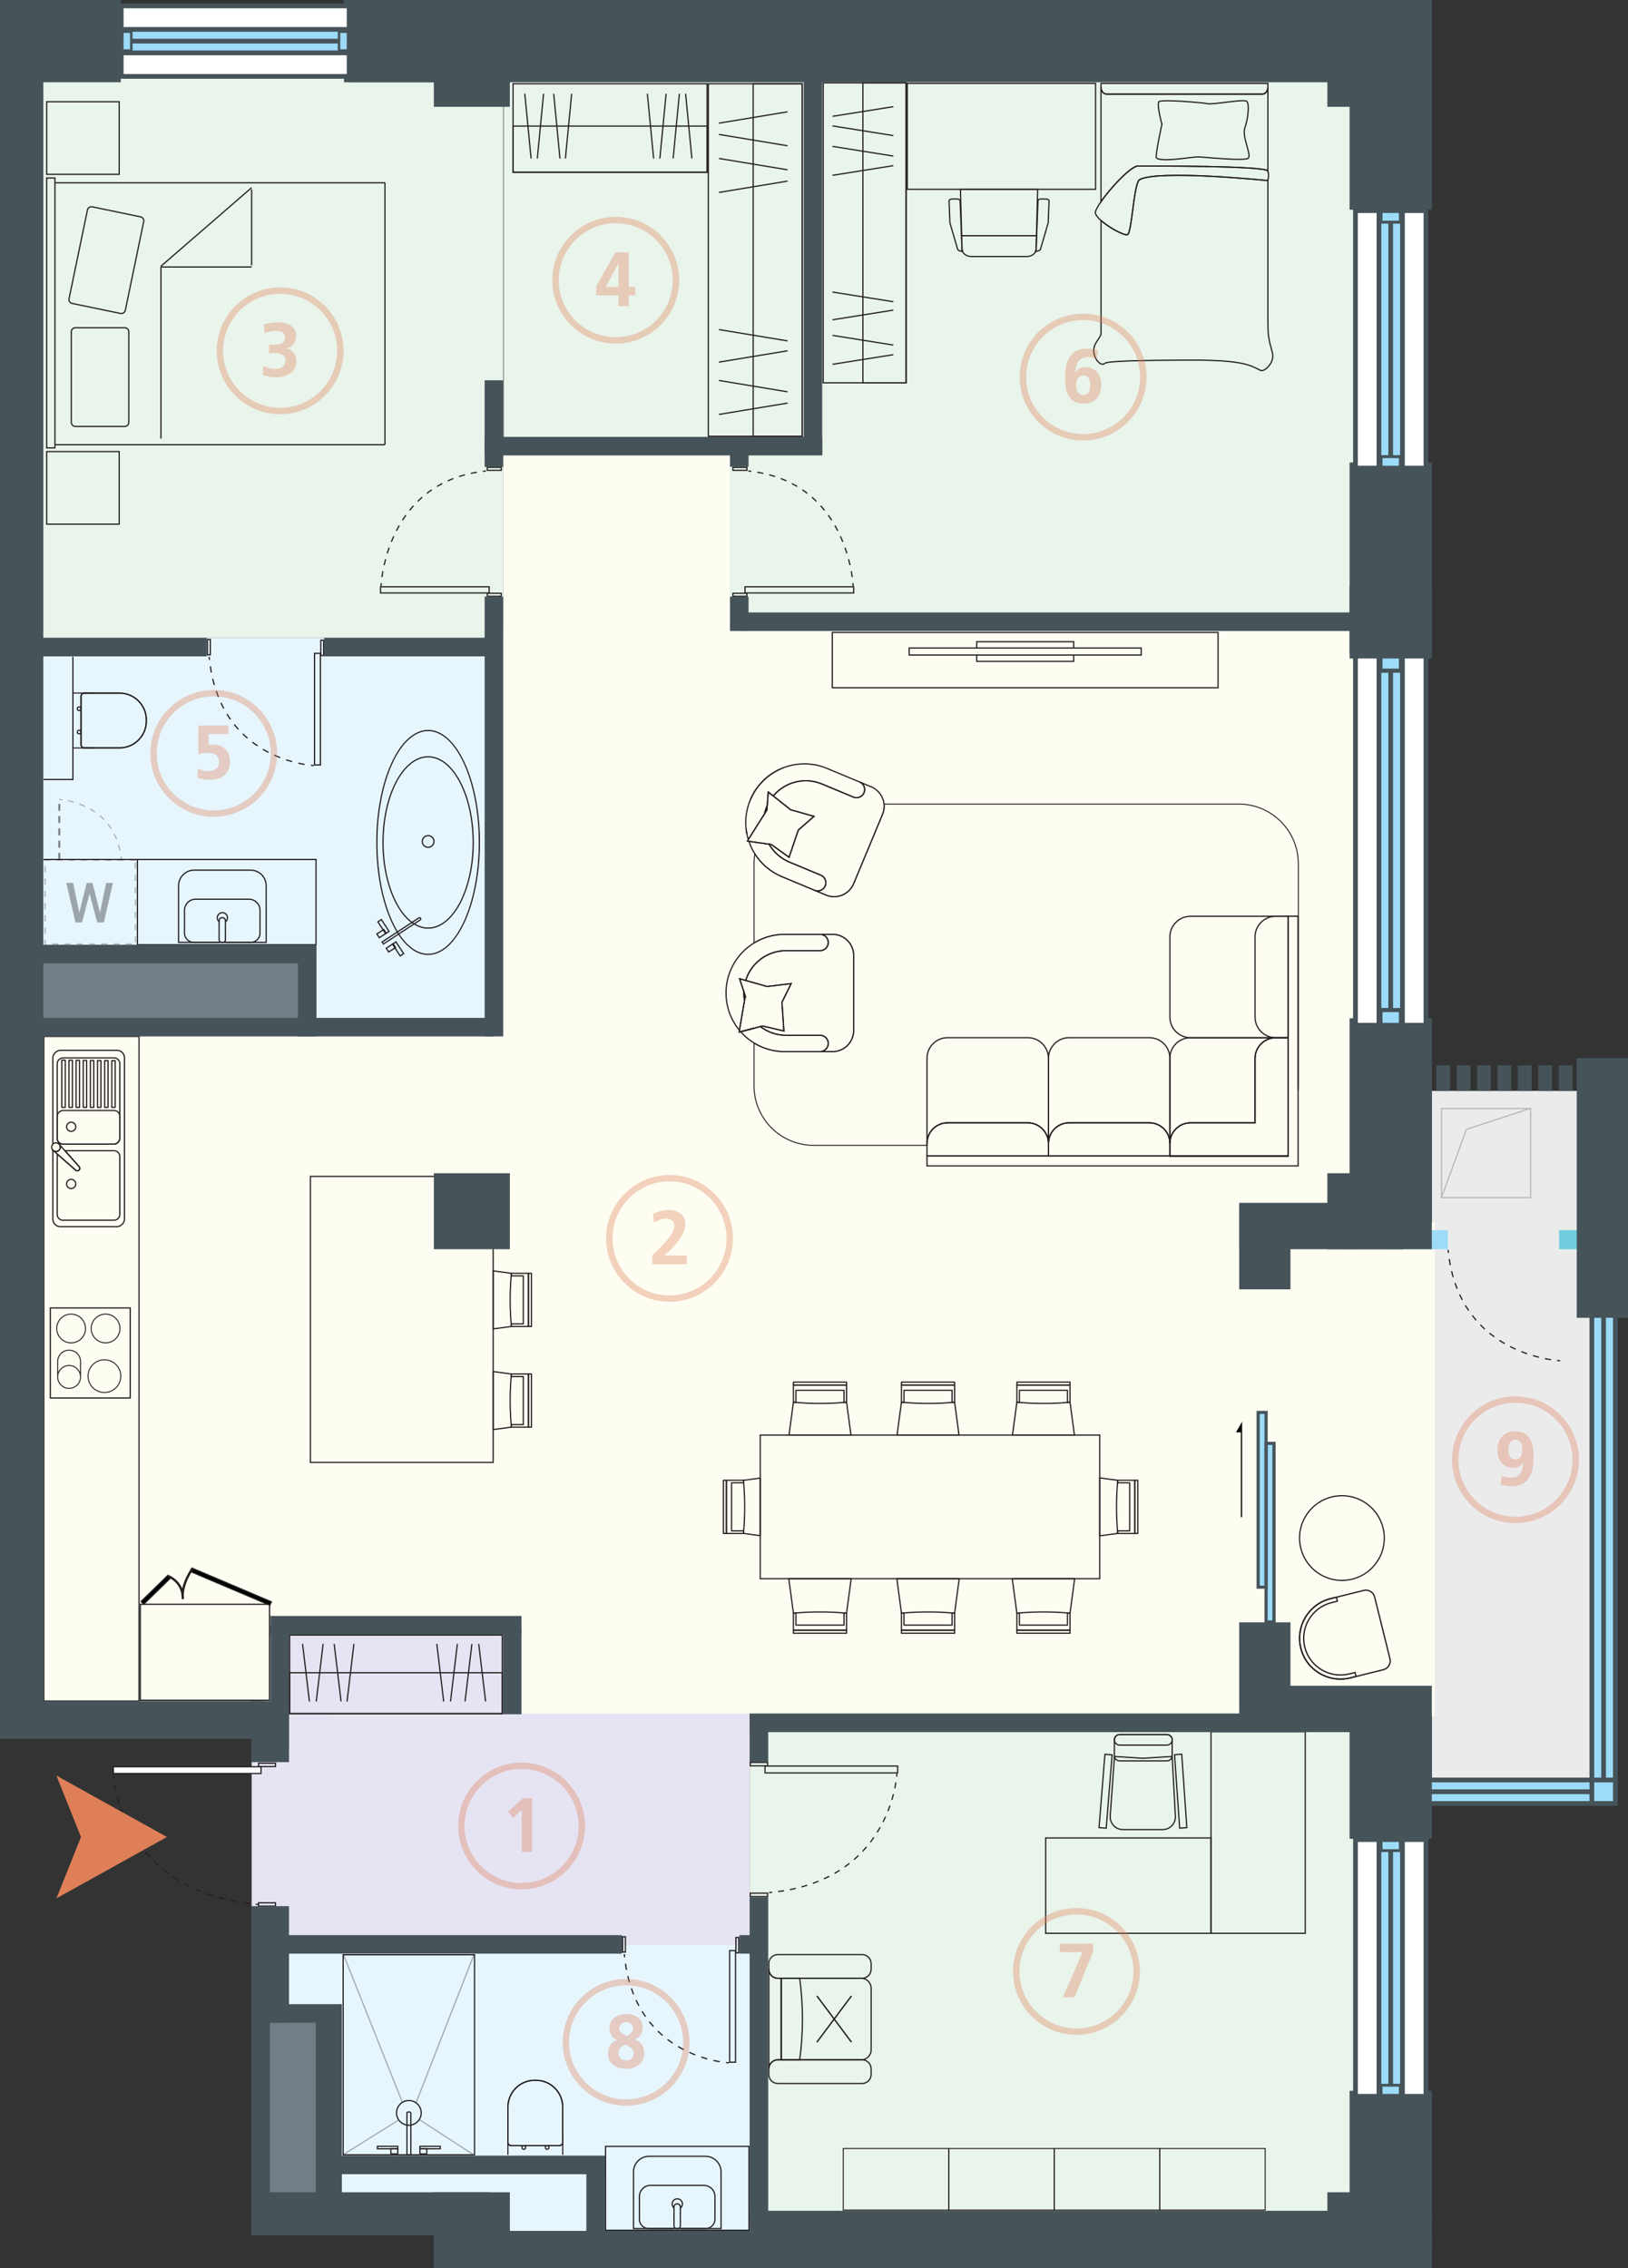 <?xml version="1.0" encoding="UTF-8"?><svg id="a" xmlns="http://www.w3.org/2000/svg" viewBox="0 0 1325.93 1847.5"><rect x="0" y="0" width="1325.93" height="1847.5" fill="#333333" stroke="none"/><g id="b"><rect x="214.18" y="1639.95" width="51.4" height="154" style="fill:#727d86;"/><rect x="23.65" y="776.84" width="228.18" height="64.89" style="fill:#727d86;"/></g><g id="c"><rect x="1166.17" y="888.54" width="134.17" height="568.88" style="fill:#ebebec;"/><rect x="1026.68" y="995.56" width="141.82" height="402.35" style="fill:#fefdf2;"/><polygon points="1103.78 505.33 594.56 504.32 594.56 368.04 410.26 370.16 410.26 65.6 1103.78 64.15 1103.78 505.33" style="fill:#e9f4eb;"/><rect x="610.56" y="1395.73" width="491.75" height="407.91" transform="translate(1712.86 3199.36) rotate(180)" style="fill:#e9f4eb;"/><rect x="204.96" y="1385.5" width="405.59" height="200.67" style="fill:#e6e4f2;"/><polygon points="594.56 510.99 594.56 367.59 409.83 367.59 409.83 510.99 400.68 510.99 400.68 777.06 250.21 777.06 250.21 836.61 24.1 836.61 24.1 1395.73 204.96 1395.73 610.56 1395.73 1034.64 1395.73 1034.64 1061.17 1103.3 1061.17 1103.3 510.99 594.56 510.99" style="fill:#fefdf2;"/><rect x="23.31" y="60.46" width="386.52" height="459.04" transform="translate(433.15 579.97) rotate(180)" style="fill:#e9f4eb;"/><polygon points="23.31 519.5 23.31 777.06 401.13 777.06 409.83 777.06 409.83 519.5 23.31 519.5" style="fill:#e7f6fd;"/><rect x="222.59" y="1322" width="197.13" height="200.67" style="fill:#e6e4f2;"/><polygon points="251.74 1584.31 221.87 1585.33 221.87 1634.96 301.65 1634.96 301.65 1611.96 301.65 1596.68 301.65 1584.31 251.74 1584.31" style="fill:#e7f6fd;"/><rect x="261.76" y="1584.31" width="354.74" height="234.34" style="fill:#e7f6fd;"/><polygon points="252.8 777.06 252.8 839.23 398.87 839.23 402.23 839.23 402.23 777.06 252.8 777.06" style="fill:#e7f6fd;"/></g><g id="d"><rect x="1103.3" y="1470.85" width="58" height="274.64" style="fill:#fff;"/><rect x="136.82" y="-104.15" width="58" height="274.64" transform="translate(198.99 -132.66) rotate(90)" style="fill:#fff;"/><rect x="1103.3" y="145.5" width="58" height="700" style="fill:#fff;"/><rect x="1217.72" y="1388.22" width="19.12" height="142.28" transform="translate(-232.07 2686.64) rotate(-90)" style="fill:#9ddcf9;"/><rect x="1296.27" y="1017.26" width="19.12" height="451.68" transform="translate(2611.67 2486.21) rotate(180)" style="fill:#9ddcf9;"/><rect x="184.38" y="-87.43" width="19.12" height="241.78" transform="translate(160.48 227.41) rotate(-90)" style="fill:#9ddcf9;"/><rect x="1123.78" y="134.84" width="19.12" height="873.92" transform="translate(2266.68 1143.59) rotate(180)" style="fill:#9ddcf9;"/><rect x="1146.85" y="985.08" width="15.52" height="49.33" transform="translate(2164.36 -144.87) rotate(90)" style="fill:#9ddcf9;"/><rect x="1283.91" y="987.91" width="15.52" height="43.67" transform="translate(2301.41 -281.92) rotate(90)" style="fill:#70cddd;"/><rect x="1123.78" y="1453.23" width="19.12" height="280.39" transform="translate(2266.68 3186.84) rotate(180)" style="fill:#9ddcf9;"/><rect x="1024.7" y="1150.23" width="6.61" height="142.58" style="fill:#9ddcf9;"/><rect x="1030.94" y="1175.93" width="6.89" height="145.27" style="fill:#9ddcf9;"/><path d="M1023.4,1291.49v2.52h9.07v-2.52h0v-139.83h0v-2.52h-9.07v2.52h0v139.83h0Zm2.61-139.83h3.84v139.83h-3.85v-139.83Z" style="fill:#46545a;"/><path d="M1029.85,1319.79v2.57h9.07v-2.57h0v-142.89h0v-2.57h-9.07v2.57h0v142.89h0Zm2.61-142.89h3.84v142.89h-3.85v-142.89Z" style="fill:#46545a;"/><polygon points="1011.64 1235.77 1010.63 1235.77 1010.63 1166.63 1006.63 1166.63 1011.64 1157.96 1011.64 1157.96 1011.64 1235.77" style="fill:#010101;"/></g><g id="e"><g><path d="M619.19,1203.88v46.93l-13.67-1.83c.06-.69,.12-1.37,.18-2.06,.55-6.52,.82-13.05,.82-19.58s-.27-13.06-.82-19.57c-.06-.69-.12-1.37-.18-2.06l13.67-1.83Z" style="fill:none; stroke:#231f20; stroke-linecap:square; stroke-linejoin:round;"/><polygon points="605.71 1246.92 595.82 1246.92 595.82 1207.77 605.71 1207.77 605.52 1205.71 605.52 1205.71 591.63 1205.71 591.63 1248.98 605.52 1248.98 605.71 1246.92" style="fill:none; stroke:#231f20; stroke-linecap:square; stroke-linejoin:round;"/><rect x="568.76" y="1226.11" width="43.28" height="2.46" transform="translate(-636.94 1817.75) rotate(-90)" style="fill:none; stroke:#231f20; stroke-linecap:square; stroke-linejoin:round;"/></g><g><path d="M693.07,1168.86h-50.46l3.59-26.76c.69,.06,1.37,.12,2.06,.18,6.52,.55,13.05,.82,19.58,.82s13.06-.27,19.57-.82c.69-.05,1.38-.12,2.07-.18l3.59,26.76Z" style="fill:none; stroke:#231f20; stroke-linecap:square; stroke-linejoin:round;"/><polygon points="648.26 1142.3 648.26 1132.41 687.41 1132.41 687.41 1142.3 689.48 1142.1 689.48 1142.1 689.48 1128.22 646.2 1128.22 646.2 1142.1 648.26 1142.3" style="fill:none; stroke:#231f20; stroke-linecap:square; stroke-linejoin:round;"/><rect x="646.2" y="1125.75" width="43.28" height="2.46" style="fill:none; stroke:#231f20; stroke-linecap:square; stroke-linejoin:round;"/></g><g><path d="M781.07,1168.86h-50.46l3.59-26.76c.69,.06,1.37,.12,2.06,.18,6.52,.55,13.05,.82,19.58,.82s13.06-.27,19.57-.82c.69-.05,1.38-.12,2.07-.18l3.59,26.76Z" style="fill:none; stroke:#231f20; stroke-linecap:square; stroke-linejoin:round;"/><polygon points="736.26 1142.3 736.26 1132.41 775.41 1132.41 775.41 1142.3 777.48 1142.1 777.48 1142.1 777.48 1128.22 734.2 1128.22 734.2 1142.1 736.26 1142.3" style="fill:none; stroke:#231f20; stroke-linecap:square; stroke-linejoin:round;"/><rect x="734.2" y="1125.75" width="43.28" height="2.46" style="fill:none; stroke:#231f20; stroke-linecap:square; stroke-linejoin:round;"/></g><g><path d="M875.07,1168.86h-50.46l3.59-26.76c.69,.06,1.37,.12,2.06,.18,6.52,.55,13.05,.82,19.58,.82s13.06-.27,19.57-.82c.69-.05,1.38-.12,2.07-.18l3.59,26.76Z" style="fill:none; stroke:#231f20; stroke-linecap:square; stroke-linejoin:round;"/><polygon points="830.26 1142.3 830.26 1132.41 869.41 1132.41 869.41 1142.3 871.48 1142.1 871.48 1142.1 871.48 1128.22 828.2 1128.22 828.2 1142.1 830.26 1142.3" style="fill:none; stroke:#231f20; stroke-linecap:square; stroke-linejoin:round;"/><rect x="828.2" y="1125.75" width="43.28" height="2.46" style="fill:none; stroke:#231f20; stroke-linecap:square; stroke-linejoin:round;"/></g><g><path d="M416.32,1078.33c.05,.69,.12,1.38,.18,2.07l-14.81,1.99v-47.26l14.81,1.99c-.06,.69-.13,1.38-.18,2.07-.55,6.51-.82,13.04-.82,19.57s.27,13.06,.82,19.57Z" style="fill:none; stroke:#231f20; stroke-linecap:square; stroke-linejoin:round;"/><polygon points="416.31 1039.19 426.2 1039.19 426.2 1078.33 416.31 1078.33 416.5 1080.4 416.5 1080.4 430.39 1080.4 430.39 1037.12 416.5 1037.12 416.31 1039.19" style="fill:none; stroke:#231f20; stroke-linecap:square; stroke-linejoin:round;"/><rect x="409.99" y="1057.53" width="43.28" height="2.46" transform="translate(1490.38 627.14) rotate(90)" style="fill:none; stroke:#231f20; stroke-linecap:square; stroke-linejoin:round;"/></g><g><path d="M416.32,1160.33c.05,.69,.12,1.38,.18,2.07l-14.81,1.99v-47.26l14.81,1.99c-.06,.69-.13,1.38-.18,2.07-.55,6.51-.82,13.04-.82,19.57s.27,13.06,.82,19.57Z" style="fill:none; stroke:#231f20; stroke-linecap:square; stroke-linejoin:round;"/><polygon points="416.31 1121.19 426.2 1121.19 426.2 1160.33 416.31 1160.33 416.5 1162.4 416.5 1162.4 430.39 1162.4 430.39 1119.12 416.5 1119.12 416.31 1121.19" style="fill:none; stroke:#231f20; stroke-linecap:square; stroke-linejoin:round;"/><rect x="409.99" y="1139.53" width="43.28" height="2.46" transform="translate(1572.38 709.14) rotate(90)" style="fill:none; stroke:#231f20; stroke-linecap:square; stroke-linejoin:round;"/></g><g><path d="M693.25,1285.85l-3.77,28.09c-.69-.06-1.38-.13-2.07-.18-6.51-.55-13.04-.82-19.57-.82s-13.06,.27-19.58,.82c-.69,.06-1.37,.12-2.06,.18l-3.77-28.09h50.82Z" style="fill:none; stroke:#231f20; stroke-linecap:square; stroke-linejoin:round;"/><polygon points="648.26 1313.74 648.26 1323.63 687.41 1323.63 687.41 1313.74 689.48 1313.94 689.48 1313.94 689.48 1327.82 646.2 1327.82 646.2 1313.94 648.26 1313.74" style="fill:none; stroke:#231f20; stroke-linecap:square; stroke-linejoin:round;"/><rect x="646.2" y="1327.82" width="43.28" height="2.46" style="fill:none; stroke:#231f20; stroke-linecap:square; stroke-linejoin:round;"/></g><g><path d="M910.17,1246.92c.06,.69,.12,1.37,.18,2.06l-14.71,1.97v-47.21l14.71,1.97c-.06,.69-.12,1.37-.18,2.06-.55,6.51-.83,13.04-.83,19.57s.28,13.06,.83,19.58Z" style="fill:none; stroke:#231f20; stroke-linecap:square; stroke-linejoin:round;"/><polygon points="910.16 1246.92 920.05 1246.92 920.05 1207.77 910.16 1207.77 910.35 1205.71 910.35 1205.71 924.24 1205.71 924.24 1248.98 910.35 1248.98 910.16 1246.92" style="fill:none; stroke:#231f20; stroke-linecap:square; stroke-linejoin:round;"/><rect x="903.83" y="1226.11" width="43.28" height="2.46" transform="translate(-301.87 2152.82) rotate(-90)" style="fill:none; stroke:#231f20; stroke-linecap:square; stroke-linejoin:round;"/></g><g><path d="M781.25,1285.85l-3.77,28.09c-.69-.06-1.38-.13-2.07-.18-6.51-.55-13.04-.82-19.57-.82s-13.06,.27-19.58,.82c-.69,.06-1.37,.12-2.06,.18l-3.77-28.09h50.82Z" style="fill:none; stroke:#231f20; stroke-linecap:square; stroke-linejoin:round;"/><polygon points="736.26 1313.74 736.26 1323.63 775.41 1323.63 775.41 1313.74 777.48 1313.94 777.48 1313.94 777.48 1327.82 734.2 1327.82 734.2 1313.94 736.26 1313.74" style="fill:none; stroke:#231f20; stroke-linecap:square; stroke-linejoin:round;"/><rect x="734.2" y="1327.82" width="43.28" height="2.46" style="fill:none; stroke:#231f20; stroke-linecap:square; stroke-linejoin:round;"/></g><g><path d="M875.25,1285.85l-3.77,28.09c-.69-.06-1.38-.13-2.07-.18-6.51-.55-13.04-.82-19.57-.82s-13.06,.27-19.58,.82c-.69,.06-1.37,.12-2.06,.18l-3.77-28.09h50.82Z" style="fill:none; stroke:#231f20; stroke-linecap:square; stroke-linejoin:round;"/><polygon points="830.26 1313.74 830.26 1323.63 869.41 1323.63 869.41 1313.74 871.48 1313.94 871.48 1313.94 871.48 1327.82 828.2 1327.82 828.2 1313.94 830.26 1313.74" style="fill:none; stroke:#231f20; stroke-linecap:square; stroke-linejoin:round;"/><rect x="828.2" y="1327.82" width="43.28" height="2.46" style="fill:none; stroke:#231f20; stroke-linecap:square; stroke-linejoin:round;"/></g><path d="M1057.41,703.47v180.84c0,1.29-.05,2.58-.15,3.85v-141.84h-8.11v98.97h-10.21c-9.26,0-16.76,7.5-16.76,16.76v52.49h-52.59c-9.26,0-16.76,7.5-16.76,16.76,0-9.26-7.5-16.76-16.76-16.76h-65.35c-9.26,0-16.76,7.5-16.76,16.76v1.57h-.09v-1.57c0-9.26-7.51-16.76-16.76-16.76h-65.36c-9.25,0-16.75,7.5-16.75,16.76v1.57h-92.34c-26.82,0-48.55-21.74-48.55-48.56v-34.8c7.27,4.46,15.82,7.04,24.97,7.04h39c9.49,0,17.19-7.7,17.19-17.2v-61.14c0-9.49-7.7-17.19-17.19-17.19h-39c-2.88,0-5.71,.25-8.45,.74-1.85,.33-3.65,.77-5.42,1.3-.62,.19-1.23,.39-1.84,.6-1.18,.41-2.34,.87-3.48,1.37-.51,.23-1.02,.45-1.52,.7-1.04,.5-2.06,1.04-3.06,1.61-.4,.23-.8,.47-1.2,.72v-64.59c0-2.73,.22-5.4,.66-8.01,5.07,8.03,12.57,14.64,22.01,18.57l26.62,11.09,9.37,3.91c8.77,3.65,18.84-.5,22.49-9.26l23.52-56.44c1.15-2.76,1.52-5.64,1.24-8.41h288.83c26.82,0,48.56,21.74,48.56,48.55Z" style="fill:none; stroke:#231f20; stroke-linecap:round; stroke-linejoin:round; stroke-width:.8px;"/><g style="opacity:.25;"><path d="M1246.11,903.4v71.57h-71.57v-71.57h71.57m1-1h-73.57v73.57h73.57v-73.57h0Z" style="fill:#231f20;"/><polyline points="1173.87 975.73 1194.35 919.86 1246.95 902.64" style="fill:none; stroke:#231f20; stroke-linejoin:round;"/></g><rect x="619.19" y="1168.86" width="276.45" height="116.99" style="fill:none; stroke:#231f20; stroke-miterlimit:10; stroke-width:1px;"/><g><path d="M730.59,1438.96v4.56h-107.04v-4.56h107.04m1-1h-109.04v6.56h109.04v-6.56h0Z" style="fill:#231f20;"/><path d="M624.67,1436.01v1.75h-13.11v-1.75h13.11m1-1h-15.11v3.75h15.11v-3.75h0Z" style="fill:#231f20;"/><path d="M624.67,1542.5v1.75h-13.11v-1.75h13.11m1-1h-15.11v3.75h15.11v-3.75h0Z" style="fill:#231f20;"/><g><path d="M730.51,1444.52s-.04,.89-.21,2.49" style="fill:none; stroke:#231f20; stroke-miterlimit:10;"/><path d="M729.65,1451.82c-3.39,20.89-19.88,80.01-98.36,89.18" style="fill:none; stroke:#231f20; stroke-dasharray:0 0 4.86 4.86; stroke-miterlimit:10;"/><path d="M628.86,1541.27c-.82,.08-1.65,.16-2.49,.24" style="fill:none; stroke:#231f20; stroke-miterlimit:10;"/></g></g><g><path d="M598.56,1589.27v89.9h-3.8v-89.9h3.8m1-1h-5.8v91.9h5.8v-91.9h0Z" style="fill:#231f20;"/><path d="M601.17,1578.58v11.46h-1.31v-11.46h1.31m1-1h-3.31v13.46h3.31v-13.46h0Z" style="fill:#231f20;"/><path d="M508.87,1577.99v11.46h-1.31v-11.46h1.31m1-1h-3.31v13.46h3.31v-13.46h0Z" style="fill:#231f20;"/><g><path d="M593.77,1680.17s-.89-.04-2.49-.21" style="fill:none; stroke:#231f20; stroke-miterlimit:10;"/><path d="M586.15,1679.25c-19.24-3.28-68.89-17.96-77.13-82.51" style="fill:none; stroke:#231f20; stroke-dasharray:0 0 5.18 5.18; stroke-miterlimit:10;"/><path d="M508.71,1594.16c-.09-.82-.17-1.65-.25-2.49" style="fill:none; stroke:#231f20; stroke-miterlimit:10;"/></g></g><g><path d="M204.11,708.23v1c6.71,0,12.17,5.46,12.17,12.17v45.67h-70.33v-45.67c0-6.71,5.46-12.17,12.17-12.17h46v-1m0,0h-46c-7.27,0-13.17,5.9-13.17,13.17v46.67h72.33v-46.67c0-7.27-5.89-13.17-13.17-13.17h0Z" style="fill:#231f20;"/><path d="M181.22,747.95c1.04,0,1.89,.85,1.89,1.89v15.67c0,.86-.7,1.55-1.55,1.55h-1.06c-.86,0-1.55-.7-1.55-1.55v-15.67c0-1.04,.85-1.89,1.89-1.89h.39m0-1h-.39c-1.6,0-2.89,1.29-2.89,2.89v15.67c0,1.41,1.14,2.55,2.55,2.55h1.06c1.41,0,2.55-1.14,2.55-2.55v-15.67c0-1.6-1.29-2.89-2.89-2.89h0Z" style="fill:#231f20;"/><g><path d="M184.19,750.39c.28-.31,.51-.64,.69-1.01-.18,.37-.41,.71-.69,1.01h0Zm-6.33-.2c-.61-.74-.94-1.66-.94-2.63,0,.95,.33,1.87,.94,2.62h0Zm7.44-2.62-8.39,0,8.39,0" style="fill:#221f1f;"/><path d="M181.11,742.86c-2.59,0-4.69,2.1-4.69,4.69,0,1.56,.77,2.94,1.94,3.79v-1.35c-.58-.65-.94-1.5-.94-2.44,0-2.04,1.66-3.69,3.69-3.69s3.69,1.66,3.69,3.69c0,1.03-.43,1.96-1.11,2.63v1.28c1.27-.84,2.11-2.28,2.11-3.92,0-2.59-2.1-4.69-4.69-4.69h0Z" style="fill:#231f20;"/></g><g><path d="M204.19,767.56c4.18,0,7.58-3.4,7.58-7.58h0c0,4.18-3.4,7.58-7.58,7.58Zm-46.33,0c-4.18,0-7.58-3.4-7.58-7.58,0,4.18,3.4,7.58,7.58,7.58h0Zm53.8-27.62c-.7-4.27-4.42-7.55-8.9-7.55h0c4.47,0,8.19,3.27,8.9,7.55Z" style="fill:#221f1f;"/><path d="M202.76,731.9h-43.47c-5.26,0-9.52,4.26-9.52,9.52v18.57c0,4.46,3.62,8.08,8.08,8.08h20.42v-1h-20.42c-3.91,0-7.08-3.18-7.08-7.08v-18.57c0-4.7,3.82-8.52,8.52-8.52h43.47c4.7,0,8.52,3.82,8.52,8.52v18.57c0,3.91-3.18,7.08-7.08,7.08h-20.53v1h20.53c4.46,0,8.08-3.62,8.08-8.08v-18.57c0-5.26-4.26-9.52-9.52-9.52h0Z" style="fill:#231f20;"/></g></g><path d="M96.6,83.38v58.09H38.51v-58.09h58.09m1-1H37.51v60.09h60.09v-60.09h0Z" style="fill:#231f20;"/><path d="M96.6,368.33v58.09H38.51v-58.09h58.09m1-1H37.51v60.09h60.09v-60.09h0Z" style="fill:#231f20;"/><path d="M44.26,145.47v218.83h-5.76V145.47h5.76m1-1h-7.76v220.83h7.76V144.47h0Z" style="fill:#231f20;"/><line x1="44.85" y1="362.21" x2="313.54" y2="362.21" style="fill:none; stroke:#231f20; stroke-miterlimit:10;"/><line x1="44.85" y1="148.86" x2="313.54" y2="148.86" style="fill:none; stroke:#231f20; stroke-miterlimit:10;"/><line x1="313.54" y1="362.21" x2="313.54" y2="148.86" style="fill:none; stroke:#231f20; stroke-miterlimit:10;"/><line x1="204.93" y1="152.86" x2="130.93" y2="216.97" style="fill:none; stroke:#231f20; stroke-miterlimit:10;"/><line x1="131.1" y1="217.47" x2="131.1" y2="357.21" style="fill:none; stroke:#231f20; stroke-miterlimit:10;"/><line x1="204.93" y1="217.47" x2="131.1" y2="217.47" style="fill:none; stroke:#231f20; stroke-miterlimit:10;"/><line x1="204.93" y1="154.3" x2="204.93" y2="216.14" style="fill:none; stroke:#231f20; stroke-miterlimit:10;"/><path d="M74.42,168.89h0c.19,0,.38,.02,.57,.06l39.41,8.17c1.5,.31,2.47,1.78,2.15,3.28l-14.98,72.28c-.27,1.28-1.41,2.21-2.71,2.21-.19,0-.38-.02-.57-.06l-39.41-8.17c-1.5-.31-2.47-1.78-2.15-3.28l14.98-72.28c.27-1.28,1.41-2.21,2.71-2.21m0-1c-1.75,0-3.32,1.23-3.69,3.01l-14.98,72.28c-.42,2.04,.89,4.04,2.93,4.46l39.41,8.17c.26,.05,.52,.08,.77,.08,1.75,0,3.32-1.23,3.69-3.01l14.98-72.28c.42-2.04-.89-4.04-2.93-4.46l-39.41-8.17c-.26-.05-.52-.08-.77-.08h0Z" style="fill:#231f20;"/><path d="M101.6,267.45c1.53,0,2.78,1.25,2.78,2.78v73.81c0,1.53-1.25,2.78-2.78,2.78H61.36c-1.53,0-2.78-1.25-2.78-2.78v-73.81c0-1.53,1.25-2.78,2.78-2.78h40.24m0-1H61.36c-2.09,0-3.78,1.69-3.78,3.78v73.81c0,2.09,1.69,3.78,3.78,3.78h40.24c2.09,0,3.78-1.69,3.78-3.78v-73.81c0-2.09-1.69-3.78-3.78-3.78h0Z" style="fill:#231f20;"/><line x1="386.17" y1="1591.67" x2="339.03" y2="1712.26" style="fill:none; opacity:.35; stroke:#231f20; stroke-miterlimit:10;"/><line x1="324.34" y1="1726.95" x2="279.64" y2="1754.9" style="fill:none; opacity:.35; stroke:#231f20; stroke-miterlimit:10;"/><line x1="385.41" y1="1754.9" x2="341.5" y2="1726.44" style="fill:none; opacity:.35; stroke:#231f20; stroke-miterlimit:10;"/><line x1="327.55" y1="1711.9" x2="279.98" y2="1592.67" style="fill:none; opacity:.35; stroke:#231f20; stroke-miterlimit:10;"/><path d="M385.98,1592.67v161.93h-106v-161.93h106m1-1h-108v163.93h108v-163.93h0Z" style="fill:#231f20;"/><g><path d="M333,1711.37c5.27,0,9.56,4.29,9.56,9.56s-4.29,9.56-9.56,9.56-9.56-4.29-9.56-9.56,4.29-9.56,9.56-9.56m0-1c-5.83,0-10.56,4.73-10.56,10.56s4.73,10.56,10.56,10.56,10.56-4.73,10.56-10.56-4.73-10.56-10.56-10.56h0Z" style="fill:#231f20;"/><path d="M333.59,1720.72c.28,0,.5,.22,.5,.5v33.38h-2.18v-33.38c0-.28,.22-.5,.5-.5h1.18m0-1h-1.18c-.83,0-1.5,.67-1.5,1.5v34.38h4.18v-34.38c0-.83-.67-1.5-1.5-1.5h0Z" style="fill:#231f20;"/><path d="M323.45,1750.59v3.25h-4.58v-3.25h4.58m1-1h-6.58v5.25h6.58v-5.25h0Z" style="fill:#231f20;"/><path d="M323.45,1748.68v1h-15.58v-1h15.58m1-1h-17.58v3h17.58v-3h0Z" style="fill:#231f20;"/><path d="M347.09,1750.59v3.25h-4.58v-3.25h4.58m1-1h-6.58v5.25h6.58v-5.25h0Z" style="fill:#231f20;"/><path d="M358.09,1748.68v1h-15.58v-1h15.58m1-1h-17.58v3h17.58v-3h0Z" style="fill:#231f20;"/></g><path d="M991.56,515.63v44.06h-313.18v-44.06h313.18m1-1h-315.18v46.06h315.18v-46.06h0Z" style="fill:#231f20;"/><path d="M928.97,528.33v4.69h-188v-4.69h188m1-1h-190v6.69h190v-6.69h0Z" style="fill:#231f20;"/><g><g><path d="M874.47,538.17v0Zm-79-4.16v0Z" style="fill:#221f1f;"/><polygon points="874.97 533.52 873.97 533.52 873.97 538.17 795.97 538.17 795.97 533.52 794.97 533.52 794.97 539.17 874.97 539.17 874.97 533.52 874.97 533.52" style="fill:#231f20;"/></g><polygon points="874.97 522.17 794.97 522.17 794.97 527.93 795.97 527.93 795.97 523.17 873.97 523.17 873.97 527.93 874.97 527.93 874.97 522.17 874.97 522.17" style="fill:#231f20;"/></g><g><path d="M853.87,861.95v69.35c0-9.26-7.51-16.76-16.76-16.76h-65.36c-9.25,0-16.75,7.5-16.75,16.76v-69.35c0-9.26,7.5-16.76,16.75-16.76h65.36c9.25,0,16.76,7.5,16.76,16.76Z" style="fill:none; stroke:#231f20; stroke-miterlimit:10; stroke-width:1px;"/><path d="M952.83,861.83v69.47c0-9.26-7.5-16.76-16.76-16.76h-65.35c-9.26,0-16.76,7.5-16.76,16.76v-69.35c0-9.26,7.5-16.76,16.76-16.76h65.35c9.22,0,16.69,7.43,16.76,16.64Z" style="fill:none; stroke:#231f20; stroke-miterlimit:10; stroke-width:1px;"/><path d="M853.87,931.3v10.21h-98.87v-10.21c0-9.26,7.5-16.76,16.75-16.76h65.36c9.25,0,16.76,7.5,16.76,16.76Z" style="fill:none; stroke:#231f20; stroke-miterlimit:10; stroke-width:1px;"/><path d="M952.83,931.3v10.21h-98.87v-10.21c0-9.26,7.5-16.76,16.76-16.76h65.35c9.26,0,16.76,7.5,16.76,16.76Z" style="fill:none; stroke:#231f20; stroke-miterlimit:10; stroke-width:1px;"/><polygon points="1057.26 746.32 1057.26 949.62 755 949.62 755 941.51 952.83 941.51 952.83 941.61 1049.15 941.61 1049.15 746.32 1057.26 746.32" style="fill:none; stroke:#231f20; stroke-miterlimit:10; stroke-width:1px;"/><rect x="952.83" y="941.51" width="96.32" height=".1" style="fill:none; stroke:#231f20; stroke-miterlimit:10; stroke-width:1px;"/><path d="M952.83,931.3v-69.47c0-9.14,7.41-16.54,16.54-16.54h69.57c-9.26,0-16.76,7.5-16.76,16.76v52.49h-52.59c-9.26,0-16.76,7.5-16.76,16.76Z" style="fill:none; stroke:#231f20; stroke-miterlimit:10; stroke-width:1px;"/><rect x="952.83" y="941.51" width="96.32" height=".1" style="fill:none; stroke:#231f20; stroke-miterlimit:10; stroke-width:1px;"/><path d="M1049.15,746.32v98.87h-79.56c-9.26,0-16.76-7.5-16.76-16.76v-65.35c0-9.26,7.5-16.76,16.76-16.76h79.56Z" style="fill:none; stroke:#231f20; stroke-miterlimit:10; stroke-width:1px;"/><path d="M1049.15,746.32v98.87h-10.21c-9.26,0-16.76-7.5-16.76-16.76v-65.35c0-9.26,7.5-16.76,16.76-16.76h10.21Z" style="fill:none; stroke:#231f20; stroke-miterlimit:10; stroke-width:1px;"/><path d="M1049.15,845.29v96.22h-96.32v-10.21c0-9.26,7.5-16.76,16.76-16.76h52.59v-52.49c0-9.26,7.5-16.76,16.76-16.76h10.21Z" style="fill:none; stroke:#231f20; stroke-miterlimit:10; stroke-width:1px;"/></g><g><g><path d="M606.98,811.19l-.63,3.76c-.37-2-.56-4.06-.56-6.17,0-.38,0-.76,.02-1.14l1.17,3.55Z" style="fill:none; stroke:#231f20; stroke-miterlimit:10; stroke-width:1px;"/><path d="M695.27,778.21v61.14c0,9.5-7.7,17.2-17.19,17.2h-10.15c1.83,0,3.5-.75,4.7-1.95,1.21-1.2,1.95-2.86,1.95-4.7,0-3.68-2.98-6.66-6.66-6.66h-27.66c-7.89,0-15.16-2.65-20.96-7.1l1.75-.46,17.39,4.05-1.58-23.36,7.5-15.22-19.62,2.35-10.63-3.01-6.78-1.92c1.41-4.56,3.74-8.71,6.78-12.23,6.31-7.36,15.69-12.02,26.15-12.02h27.66c1.84,0,3.5-.74,4.71-1.95,1.21-1.2,1.95-2.87,1.95-4.7,0-3.68-2.98-6.65-6.65-6.65h10.15c9.49,0,17.19,7.7,17.19,17.19Z" style="fill:none; stroke:#231f20; stroke-miterlimit:10; stroke-width:1px;"/></g><g><path d="M674.58,849.9c0,1.84-.74,3.5-1.95,4.7-1.2,1.2-2.87,1.95-4.7,1.95h-28.85c-9.15,0-17.7-2.58-24.97-7.04-3.02-1.86-5.81-4.04-8.33-6.49-.89-.86-1.73-1.75-2.55-2.69l10.88-2.84,5.19-1.35c5.8,4.45,13.07,7.1,20.96,7.1h27.66c3.68,0,6.66,2.98,6.66,6.66Z" style="fill:none; stroke:#231f20; stroke-miterlimit:10; stroke-width:1px;"/><polygon points="614.11 837.49 603.23 840.33 603.22 840.32 614.11 837.49" style="fill:none; stroke:#231f20; stroke-miterlimit:10; stroke-width:1px;"/><path d="M674.58,767.67c0,1.83-.74,3.5-1.95,4.7-1.21,1.21-2.87,1.95-4.71,1.95h-27.66c-10.46,0-19.84,4.66-26.15,12.02-3.04,3.52-5.37,7.67-6.78,12.23l-4.97-1.41,3.45,10.48c-.01,.38-.02,.76-.02,1.14,0,2.11,.19,4.17,.56,6.17l-4.12,24.23c-.97-1.19-1.89-2.42-2.76-3.69-.43-.64-.84-1.28-1.24-1.94-.4-.66-.78-1.32-1.15-2-.73-1.35-1.41-2.75-2.01-4.18-.3-.71-.59-1.43-.86-2.17-.13-.36-.26-.73-.38-1.1-.31-.9-.59-1.81-.84-2.74-1.09-4.01-1.67-8.22-1.67-12.58,0-.46,.01-.93,.02-1.39l.04-1.01c.01-.28,.03-.56,.05-.83l.07-.9c.03-.34,.06-.68,.1-1.02,.02-.21,.04-.42,.07-.63,.08-.71,.18-1.42,.3-2.12l.07-.44c.07-.38,.14-.76,.22-1.14,.09-.43,.18-.85,.27-1.28l.02-.05c.1-.42,.2-.85,.31-1.27,.09-.33,.17-.65,.27-.98l.14-.51c.21-.7,.43-1.39,.67-2.07l.12-.33c.12-.34,.24-.68,.37-1.02l.12-.31c.13-.34,.27-.68,.41-1.02,.15-.36,.3-.72,.47-1.08l.6-1.31c.32-.67,.66-1.34,1.02-1.99,.17-.32,.35-.64,.53-.95,.17-.3,.34-.59,.51-.88l.09-.15c.17-.28,.35-.57,.53-.85,.39-.61,.79-1.22,1.21-1.82,.42-.59,.85-1.18,1.29-1.75,2.19-2.86,4.71-5.47,7.49-7.76,.29-.24,.59-.48,.89-.72,.6-.47,1.22-.93,1.84-1.37,.87-.62,1.77-1.21,2.68-1.77,.4-.25,.8-.49,1.2-.72,1-.57,2.02-1.11,3.06-1.61,.5-.25,1.01-.47,1.52-.7,1.14-.5,2.3-.96,3.48-1.37,.61-.21,1.22-.41,1.84-.6,1.77-.53,3.57-.97,5.42-1.3,2.74-.49,5.57-.74,8.45-.74h28.85c3.67,0,6.65,2.97,6.65,6.65Z" style="fill:none; stroke:#231f20; stroke-miterlimit:10; stroke-width:1px;"/></g><polygon points="636.86 816.37 638.44 839.73 621.05 835.68 619.3 836.14 614.11 837.49 603.22 840.32 603.23 840.33 601.98 840.65 602.23 839.18 606.35 814.95 606.98 811.19 605.81 807.64 602.36 797.16 607.33 798.57 614.11 800.49 624.74 803.5 644.36 801.15 636.86 816.37" style="fill:none; stroke:#231f20; stroke-miterlimit:10; stroke-width:1px;"/><polygon points="614.11 837.49 603.23 840.33 603.22 840.32 614.11 837.49" style="fill:none; stroke:#231f20; stroke-miterlimit:10; stroke-width:1px;"/></g><g><g><path d="M624.88,656.09l-.29,3.73-2.03,3.22c.43-1.99,1.05-3.96,1.86-5.91,.15-.35,.3-.69,.46-1.04Z" style="fill:none; stroke:#231f20; stroke-miterlimit:10; stroke-width:1px;"/><path d="M718.78,663.33l-23.52,56.44c-3.65,8.76-13.72,12.91-22.49,9.26l-9.37-3.91c.84,.35,1.7,.51,2.56,.51,2.6,0,5.08-1.54,6.14-4.09,1.41-3.39-.19-7.29-3.58-8.7l-25.54-10.64c-7.28-3.03-12.97-8.28-16.62-14.62l1.8,.25,14.49,10.43,7.53-22.17,12.77-11.17-19.01-5.37-.72-.57-13.45-10.68c9.42-11.29,25.43-15.68,39.72-9.72l25.54,10.64c.84,.35,1.7,.51,2.55,.51,2.61,0,5.08-1.54,6.15-4.09,1.41-3.39-.19-7.29-3.58-8.7l9.37,3.9c6,2.51,9.85,8.03,10.5,14.08,.28,2.77-.09,5.65-1.24,8.41Z" style="fill:none; stroke:#231f20; stroke-miterlimit:10; stroke-width:1px;"/><path d="M611.06,651.57c4.82-11.56,13.64-20.22,24.2-25.05-10.55,4.83-19.38,13.5-24.2,25.05h0Z" style="fill:none; stroke:#231f20; stroke-miterlimit:10; stroke-width:1px;"/><path d="M636.43,625.99c.4-.17,.79-.33,1.19-.49-.4,.16-.8,.32-1.19,.49Z" style="fill:none; stroke:#231f20; stroke-miterlimit:10; stroke-width:1px;"/></g><path d="M607.62,674.8c.08,.77,.18,1.53,.29,2.29-.12-.76-.21-1.52-.29-2.29Z" style="fill:none; stroke:#231f20; stroke-miterlimit:10; stroke-width:1px;"/><path d="M607.92,677.09c.12,.76,.25,1.52,.4,2.27-.15-.75-.29-1.51-.4-2.27Z" style="fill:none; stroke:#231f20; stroke-miterlimit:10; stroke-width:1px;"/><g><path d="M672.1,721.54c-1.06,2.55-3.54,4.09-6.14,4.09-.86,0-1.72-.16-2.56-.51l-26.62-11.09c-9.44-3.93-16.94-10.54-22.01-18.57-1.35-2.14-2.53-4.39-3.53-6.72-.49-1.14-.93-2.3-1.33-3.48l7.33,1.03,9.12,1.29c3.65,6.34,9.34,11.59,16.62,14.62l25.54,10.64c3.39,1.41,4.99,5.31,3.58,8.7Z" style="fill:none; stroke:#231f20; stroke-miterlimit:10; stroke-width:1px;"/><path d="M703.73,645.64c-1.07,2.55-3.54,4.09-6.15,4.09-.85,0-1.71-.16-2.55-.51l-25.54-10.64c-14.29-5.96-30.3-1.57-39.72,9.72l-4.05-3.21-.84,11c-.16,.35-.31,.69-.46,1.04-.81,1.95-1.43,3.92-1.86,5.91l-13.11,20.77c-.45-1.47-.83-2.95-1.13-4.45-.16-.76-.29-1.51-.4-2.27-.12-.76-.22-1.52-.3-2.29-.16-1.53-.24-3.08-.25-4.63,0-.77,.01-1.55,.05-2.33,.01-.39,.04-.78,.06-1.17,.07-.95,.16-1.9,.29-2.85,.53-4.12,1.61-8.24,3.29-12.25,.18-.43,.36-.85,.55-1.27l.91-1.9,.07-.13c.11-.24,.24-.48,.37-.72l.5-.92c.42-.76,.86-1.5,1.31-2.22l.09-.14c.24-.37,.48-.75,.73-1.11s.49-.72,.75-1.08l.79-1.07c.13-.18,.27-.35,.41-.53,.13-.17,.27-.34,.41-.52l2.72-3.09c.26-.28,.53-.55,.8-.82,.28-.28,.57-.56,.86-.83l1.04-.96c.1-.09,.21-.18,.31-.26,.11-.1,.22-.2,.34-.3,.11-.1,.22-.2,.34-.29,.32-.28,.65-.54,.98-.82,.02,0,.04-.01,.05-.03,.33-.26,.66-.52,1-.77,.29-.22,.59-.44,.89-.65,.43-.31,.87-.62,1.32-.92,.69-.45,1.38-.89,2.09-1.31,.37-.22,.74-.44,1.12-.65h.01c.37-.21,.74-.41,1.12-.61,.38-.2,.77-.4,1.15-.59l.18-.09c1.1-.53,2.22-1.02,3.36-1.47,1.2-.47,2.41-.9,3.65-1.27,.37-.11,.73-.22,1.1-.32,.74-.21,1.48-.39,2.23-.56,1.49-.34,3-.61,4.53-.81,1.14-.14,2.3-.25,3.45-.31,.56-.03,1.11-.05,1.67-.06,1.24-.02,2.49,0,3.74,.08,.65,.04,1.29,.09,1.93,.15,1.84,.19,3.67,.48,5.5,.88,2.72,.61,5.43,1.46,8.09,2.57l13.31,5.54,13.32,5.55c3.39,1.41,4.99,5.31,3.58,8.7Z" style="fill:none; stroke:#231f20; stroke-miterlimit:10; stroke-width:1px;"/></g><polygon points="662.95 664.92 650.18 676.09 642.65 698.26 628.16 687.83 626.36 687.58 617.24 686.29 609.91 685.26 608.65 685.08 609.45 683.81 622.56 663.04 624.59 659.82 624.88 656.09 625.72 645.09 629.77 648.3 643.22 658.98 643.94 659.55 662.95 664.92" style="fill:none; stroke:#231f20; stroke-miterlimit:10; stroke-width:1px;"/></g><rect x="35.67" y="844.17" width="77.56" height="541.33" style="fill:none; stroke:#231f20; stroke-miterlimit:10; stroke-width:1px;"/><rect x="41" y="1065.32" width="65.06" height="73.33" style="fill:none; stroke:#231f20; stroke-miterlimit:10;"/><rect x="149.95" y="662.03" width="69.43" height="145.45" transform="translate(-550.09 919.42) rotate(-90)" style="fill:none; stroke:#231f20; stroke-miterlimit:10;"/><circle cx="85.05" cy="1120.87" r="13.33" style="fill:none; stroke:#231f20; stroke-miterlimit:10; stroke-width:.8px;"/><circle cx="85.99" cy="1082.05" r="11.71" style="fill:none; stroke:#231f20; stroke-miterlimit:10; stroke-width:.8px;"/><circle cx="57.93" cy="1082.05" r="11.71" style="fill:none; stroke:#231f20; stroke-miterlimit:10; stroke-width:.8px;"/><path d="M56.33,1099.32h-.12c-5.33,0-9.65,4.32-9.65,9.65v12.48h0s0,.04,0,.06c0,5.36,4.35,9.71,9.71,9.71s9.71-4.35,9.71-9.71c0-.02,0-.04,0-.06h0v-12.48c0-5.33-4.32-9.65-9.65-9.65h0Zm-8.97,18.34v-8.69c0-4.88,3.97-8.85,8.85-8.85h.12c4.88,0,8.85,3.97,8.85,8.85v8.69c-1.49-3.44-4.92-5.86-8.91-5.86s-7.42,2.41-8.91,5.86h0Zm8.91,12.77c-4.91,0-8.91-4-8.91-8.91s4-8.91,8.91-8.91,8.91,4,8.91,8.91-4,8.91-8.91,8.91h0Z" style="fill:#231f20;"/><path d="M114.79,1307.17h104.24v77.21H114.79v-77.21m-1-1v79.21h106.24v-79.21H113.79Z" style="fill:#231f20;"/><g><g><line x1="157.15" y1="1279.2" x2="218.97" y2="1305.47" style="fill:#fff; stroke:#231f20; stroke-miterlimit:10;"/><polygon points="156.35 1277.23 221.01 1304.69 219.77 1307.44 155.11 1279.98 156.35 1277.23" style="fill:#010101; stroke:#231f20; stroke-miterlimit:10;"/></g><g><line x1="116.03" y1="1305.47" x2="137.88" y2="1284.14" style="fill:#fff; stroke:#231f20; stroke-miterlimit:10;"/><polygon points="136.79 1283.09 138.98 1285.2 117.13 1306.52 114.93 1304.41 136.79 1283.09" style="fill:#010101; stroke:#231f20; stroke-miterlimit:10;"/></g><path d="M137.71,1284.55c.1,.04,9.19,3.95,10.56,14.18l.18,3.14c.05,.22,.26,.36,.48,.34,.23-.02,.4-.2,.4-.43l-.15-2.97c.13-3.66,1.33-10.66,7.24-19.96l.24-.37-.76-.46-.24,.37c-4.7,7.4-6.49,13.34-7.11,17.4-2.53-8.62-10.4-12-10.5-12.04l-.41-.17-.35,.8,.41,.17Z" style="fill:#010101; stroke:#231f20; stroke-miterlimit:10;"/></g><rect x=".41" y="898.14" width="143.62" height="58.33" rx="6.11" ry="6.11" transform="translate(999.53 855.09) rotate(90)" style="fill:none; stroke:#231f20; stroke-linecap:square; stroke-linejoin:round;"/><rect x="36.95" y="871.29" width="70.25" height="50.96" rx="4.6" ry="4.6" transform="translate(968.84 824.7) rotate(90)" style="fill:none; stroke:#231f20; stroke-linecap:square; stroke-linejoin:round;"/><path d="M46.59,989.25v-47.38c0-.59,.11-1.15,.31-1.67l14.69,12.9c.8,.73,2.04,.71,2.81-.06,.77-.77,.8-2.01,.06-2.81l-11.56-12.96h40.04c2.54,0,4.6,2.06,4.6,4.6v47.38c0,2.54-2.06,4.6-4.6,4.6H51.19c-2.54,0-4.6-2.06-4.6-4.6Z" style="fill:none; stroke:#231f20; stroke-linecap:square; stroke-linejoin:round;"/><g><rect x="50.32" y="863.52" width="2.87" height="38.42" style="fill:none; stroke:#231f20; stroke-linecap:square; stroke-linejoin:round;"/><rect x="56.14" y="863.58" width="2.85" height="38.36" style="fill:none; stroke:#231f20; stroke-linecap:square; stroke-linejoin:round;"/><rect x="61.96" y="863.64" width="2.83" height="38.29" style="fill:none; stroke:#231f20; stroke-linecap:square; stroke-linejoin:round;"/><rect x="67.77" y="863.7" width="2.82" height="38.23" style="fill:none; stroke:#231f20; stroke-linecap:square; stroke-linejoin:round;"/><rect x="73.59" y="863.77" width="2.8" height="38.17" style="fill:none; stroke:#231f20; stroke-linecap:square; stroke-linejoin:round;"/><rect x="79.4" y="863.83" width="2.78" height="38.11" style="fill:none; stroke:#231f20; stroke-linecap:square; stroke-linejoin:round;"/><rect x="85.22" y="863.89" width="2.77" height="38.05" style="fill:none; stroke:#231f20; stroke-linecap:square; stroke-linejoin:round;"/><rect x="91.04" y="863.95" width="2.75" height="37.99" style="fill:none; stroke:#231f20; stroke-linecap:square; stroke-linejoin:round;"/></g><rect x="58.37" y="892.72" width="27.39" height="50.96" rx="4.6" ry="4.6" transform="translate(990.27 846.13) rotate(90)" style="fill:none; stroke:#231f20; stroke-linecap:square; stroke-linejoin:round;"/><path d="M45.59,930.82c1.95,0,3.54,1.58,3.54,3.54s-1.58,3.54-3.54,3.54-3.54-1.58-3.54-3.54,1.58-3.54,3.54-3.54Z" style="fill:#fdfcec; stroke:#231f20; stroke-miterlimit:10;"/><g><polygon points="43.06 936.83 43.05 936.82 43.05 936.82 43.06 936.83" style="fill:none; stroke:#231f20; stroke-linecap:round; stroke-linejoin:round;"/><path d="M61.59,953.11l-18.12-15.92c.59,.44,1.32,.7,2.12,.7,.85,0,1.59-.18,2.39-.94,.83-.78,1.14-1.49,1.14-2.6,0-.78-.25-1.5-.68-2.08l16.02,17.96c.74,.8,.71,2.04-.06,2.81h0c-.77,.77-2.01,.8-2.81,.06Z" style="fill:none; stroke:#231f20; stroke-linecap:round; stroke-linejoin:round;"/><polygon points="47.98 931.75 47.98 931.75 47.98 931.76 47.98 931.75" style="fill:none; stroke:#231f20; stroke-linecap:round; stroke-linejoin:round;"/></g><path d="M57.98,914.02c2.07,0,3.75,1.68,3.75,3.75s-1.68,3.75-3.75,3.75-3.75-1.68-3.75-3.75,1.68-3.75,3.75-3.75Z" style="fill:none; stroke:#231f20; stroke-linecap:square; stroke-linejoin:round;"/><path d="M57.98,960.57c2.07,0,3.75,1.68,3.75,3.75s-1.68,3.75-3.75,3.75-3.75-1.68-3.75-3.75,1.68-3.75,3.75-3.75Z" style="fill:none; stroke:#231f20; stroke-linecap:square; stroke-linejoin:round;"/><path d="M1092.99,1217.75v1h0c8.01,0,15.8,2.87,21.94,8.07,6.21,5.26,10.33,12.58,11.6,20.63,1.42,8.97-.74,17.96-6.09,25.3-5.34,7.35-13.22,12.17-22.2,13.59-1.77,.28-3.57,.42-5.35,.42-8.01,0-15.8-2.87-21.94-8.07-6.21-5.26-10.33-12.58-11.6-20.63-1.42-8.97,.74-17.96,6.09-25.3,5.34-7.35,13.22-12.17,22.2-13.59,1.77-.28,3.57-.42,5.35-.42v-1m0,0c-1.82,0-3.66,.14-5.51,.43-19.09,3.02-32.13,20.94-29.11,40.03,2.72,17.24,17.61,29.54,34.53,29.54,1.82,0,3.66-.14,5.5-.43,19.09-3.02,32.13-20.94,29.11-40.03-2.72-17.24-17.61-29.55-34.53-29.54h0Z" style="fill:#231f20;"/><g><path d="M1119.59,1300.8l12.46,50.25c.98,3.95-1.43,7.95-5.38,8.92l-26.96,6.68c-17.83,4.42-35.86-6.45-40.28-24.28h0c-4.42-17.83,6.45-35.86,24.28-40.28l26.96-6.68c3.95-.98,7.95,1.43,8.92,5.38Z" style="fill:none; stroke:#231f20; stroke-linecap:square; stroke-linejoin:round; stroke-width:1.08px;"/><path d="M1103.65,1362.24l-4.74,1.17c-16.01,3.97-32.27-5.83-36.24-21.84-3.97-16.01,5.83-32.27,21.84-36.24l4.74-1.17-.8-3.24-4.74,1.17c-17.83,4.42-28.69,22.45-24.28,40.28,4.42,17.83,22.45,28.69,40.28,24.28l4.74-1.17-.8-3.24Z" style="fill:none; stroke:#231f20; stroke-linecap:square; stroke-linejoin:round; stroke-width:1.08px;"/></g><g><path d="M575.39,68.71v71.1h-157.05V68.71h157.05m1-1h-159.05v73.1h159.05V67.71h0Z" style="fill:#231f20;"/><path d="M575.39,103.2v36.61h-157.05v-36.61h157.05m1-1h-159.05v38.61h159.05v-38.61h0Z" style="fill:#231f20;"/><line x1="427.43" y1="76.35" x2="432.54" y2="129.12" style="fill:none; stroke:#231f20; stroke-miterlimit:10;"/><line x1="450.96" y1="76.35" x2="456.06" y2="129.12" style="fill:none; stroke:#231f20; stroke-miterlimit:10;"/><line x1="465.6" y1="76.35" x2="460.49" y2="129.12" style="fill:none; stroke:#231f20; stroke-miterlimit:10;"/><line x1="442.71" y1="76.35" x2="437.61" y2="129.12" style="fill:none; stroke:#231f20; stroke-miterlimit:10;"/><line x1="527.25" y1="76.35" x2="532.35" y2="129.12" style="fill:none; stroke:#231f20; stroke-miterlimit:10;"/><line x1="542.52" y1="76.35" x2="537.42" y2="129.12" style="fill:none; stroke:#231f20; stroke-miterlimit:10;"/><line x1="548.23" y1="129.12" x2="553.33" y2="76.35" style="fill:none; stroke:#231f20; stroke-miterlimit:10;"/><line x1="563.5" y1="129.12" x2="558.4" y2="76.35" style="fill:none; stroke:#231f20; stroke-miterlimit:10;"/></g><g><path d="M737.5,68v243.29h-66.53V68h66.53m1-1h-68.53v245.29h68.53V67h0Z" style="fill:#231f20;"/><path d="M737.5,68v243.29h-34.2V68h34.2m1-1h-36.2v245.29h36.2V67h0Z" style="fill:#231f20;"/><line x1="678.08" y1="296.73" x2="727.54" y2="288.87" style="fill:none; stroke:#231f20; stroke-miterlimit:10;"/><line x1="678.08" y1="260.46" x2="727.54" y2="252.59" style="fill:none; stroke:#231f20; stroke-miterlimit:10;"/><line x1="678.08" y1="237.88" x2="727.54" y2="245.75" style="fill:none; stroke:#231f20; stroke-miterlimit:10;"/><line x1="678.08" y1="273.18" x2="727.54" y2="281.05" style="fill:none; stroke:#231f20; stroke-miterlimit:10;"/><line x1="678.08" y1="142.8" x2="727.54" y2="134.93" style="fill:none; stroke:#231f20; stroke-miterlimit:10;"/><line x1="678.08" y1="119.24" x2="727.54" y2="127.11" style="fill:none; stroke:#231f20; stroke-miterlimit:10;"/><line x1="727.54" y1="110.44" x2="678.08" y2="102.57" style="fill:none; stroke:#231f20; stroke-miterlimit:10;"/><line x1="727.54" y1="86.89" x2="678.08" y2="94.75" style="fill:none; stroke:#231f20; stroke-miterlimit:10;"/></g><g><path d="M652.82,68.71V354.84h-75.43V68.71h75.43m1-1h-77.43V355.84h77.43V67.71h0Z" style="fill:#231f20;"/><path d="M652.82,68.71V354.84h-38.9V68.71h38.9m1-1h-40.9V355.84h40.9V67.71h0Z" style="fill:#231f20;"/><line x1="585.55" y1="337.56" x2="641.44" y2="328.32" style="fill:none; stroke:#231f20; stroke-miterlimit:10;"/><line x1="585.55" y1="294.95" x2="641.44" y2="285.71" style="fill:none; stroke:#231f20; stroke-miterlimit:10;"/><line x1="585.55" y1="268.43" x2="641.44" y2="277.67" style="fill:none; stroke:#231f20; stroke-miterlimit:10;"/><line x1="585.55" y1="309.89" x2="641.44" y2="319.14" style="fill:none; stroke:#231f20; stroke-miterlimit:10;"/><line x1="585.55" y1="156.74" x2="641.44" y2="147.5" style="fill:none; stroke:#231f20; stroke-miterlimit:10;"/><line x1="585.55" y1="129.07" x2="641.44" y2="138.31" style="fill:none; stroke:#231f20; stroke-miterlimit:10;"/><line x1="641.44" y1="118.73" x2="585.55" y2="109.49" style="fill:none; stroke:#231f20; stroke-miterlimit:10;"/><line x1="641.44" y1="91.06" x2="585.55" y2="100.31" style="fill:none; stroke:#231f20; stroke-miterlimit:10;"/></g><g><path d="M397.9,478.47v4h-87.47v-4h87.47m1-1h-89.47v6h89.47v-6h0Z" style="fill:#231f20;"/><path d="M407.75,483.74v1.43h-10.4v-1.43h10.4m1-1h-12.4v3.43h12.4v-3.43h0Z" style="fill:#231f20;"/><path d="M407.75,381.17v1.43h-10.4v-1.43h10.4m1-1h-12.4v3.43h12.4v-3.43h0Z" style="fill:#231f20;"/><g><path d="M310.32,477.47s.03-.89,.18-2.49" style="fill:none; stroke:#231f20; stroke-miterlimit:10;"/><path d="M311.07,470.06c2.88-20.42,16.5-76.61,79.75-85.84" style="fill:none; stroke:#231f20; stroke-dasharray:0 0 4.96 4.96; stroke-miterlimit:10;"/><path d="M393.28,383.88c.82-.1,1.65-.2,2.48-.28" style="fill:none; stroke:#231f20; stroke-miterlimit:10;"/></g></g><g><path d="M694.75,478.47v4h-87.47v-4h87.47m1-1h-89.47v6h89.47v-6h0Z" style="fill:#231f20;"/><path d="M607.83,483.74v1.43h-10.4v-1.43h10.4m1-1h-12.4v3.43h12.4v-3.43h0Z" style="fill:#231f20;"/><path d="M607.83,381.17v1.43h-10.4v-1.43h10.4m1-1h-12.4v3.43h12.4v-3.43h0Z" style="fill:#231f20;"/><g><path d="M694.86,477.47s-.03-.89-.18-2.49" style="fill:none; stroke:#231f20; stroke-miterlimit:10;"/><path d="M694.1,470.06c-2.88-20.42-16.5-76.61-79.75-85.84" style="fill:none; stroke:#231f20; stroke-dasharray:0 0 4.96 4.96; stroke-miterlimit:10;"/><path d="M611.89,383.88c-.82-.1-1.65-.2-2.48-.28" style="fill:none; stroke:#231f20; stroke-miterlimit:10;"/></g></g><g><g><path d="M1270.68,1108.32s-.89-.03-2.49-.19" style="fill:none; stroke:#231f20; stroke-miterlimit:10;"/><path d="M1263.21,1107.48c-20.09-3.13-74.39-17.73-83.24-84.51" style="fill:none; stroke:#231f20; stroke-dasharray:0 0 5.02 5.02; stroke-miterlimit:10;"/><path d="M1179.67,1020.47c-.09-.82-.18-1.65-.26-2.49" style="fill:none; stroke:#231f20; stroke-miterlimit:10;"/></g><line x1="1270.68" y1="1017.98" x2="1270.68" y2="1108.32" style="fill:none; stroke:#231f20; stroke-dasharray:0 5; stroke-miterlimit:10;"/></g><g><path d="M260.47,532.65v89.9h-3.8v-89.9h3.8m1-1h-5.8v91.9h5.8v-91.9h0Z" style="fill:#231f20;"/><path d="M263.08,521.96v11.46h-1.31v-11.46h1.31m1-1h-3.31v13.46h3.31v-13.46h0Z" style="fill:#231f20;"/><path d="M170.78,521.38v11.46h-1.31v-11.46h1.31m1-1h-3.31v13.46h3.31v-13.46h0Z" style="fill:#231f20;"/><g><path d="M255.68,623.56s-.89-.04-2.49-.21" style="fill:none; stroke:#231f20; stroke-miterlimit:10;"/><path d="M248.06,622.63c-19.24-3.28-68.89-17.96-77.13-82.51" style="fill:none; stroke:#231f20; stroke-dasharray:0 0 5.18 5.18; stroke-miterlimit:10;"/><path d="M170.62,537.54c-.09-.82-.17-1.65-.25-2.49" style="fill:none; stroke:#231f20; stroke-miterlimit:10;"/></g></g><g><rect x="92.34" y="1439.05" width="120.26" height="5.46" style="fill:#fff;"/><path d="M212.1,1439.55v4.46H92.84v-4.46h119.26m1-1H91.84v6.46h121.26v-6.46h0Z" style="fill:#231f20;"/></g><path d="M223.9,1436.65v1.69h-12.79v-1.69h12.79m1-1h-14.79v3.69h14.79v-3.69h0Z" style="fill:#231f20;"/><path d="M223.89,1550.35v1.69h-12.79v-1.69h12.79m1-1h-14.79v3.69h14.79v-3.69h0Z" style="fill:#231f20;"/><g><path d="M92.45,1445.93s.04,.88,.21,2.49" style="fill:none; stroke:#231f20; stroke-miterlimit:10;"/><path d="M93.36,1453.46c3.71,22.36,22.2,87.44,112.31,97.25" style="fill:none; stroke:#231f20; stroke-dasharray:0 0 5.1 5.1; stroke-miterlimit:10;"/><path d="M208.22,1550.98c.82,.08,1.65,.15,2.49,.22" style="fill:none; stroke:#231f20; stroke-miterlimit:10;"/></g><g><path d="M1062.57,1411v163.18h-75.78v-163.18h75.78m1-1h-77.78v165.18h77.78v-165.18h0Z" style="fill:#231f20;"/><path d="M985.79,1497.52v76.66h-133.65v-76.66h133.65m1-1h-135.65v78.66h135.65v-78.66h0Z" style="fill:#231f20;"/><g><path d="M907.69,1430.63l23.06,1.5,23.92-1.5,2.64,48.97c.11,5.82-4.55,10.59-10.34,10.59h-32.45c-5.79,0-10.45-4.78-10.34-10.59l3.5-48.97Z" style="fill:none; stroke:#231f20; stroke-linecap:square; stroke-miterlimit:10;"/><path d="M911.9,1412.8h38.49c2.37,0,4.29,1.92,4.29,4.29v12.87h0c0,2.37-1.92,4.29-4.29,4.29h-38.49c-2.37,0-4.29-1.92-4.29-4.29h0v-12.87c0-2.37,1.92-4.29,4.29-4.29Z" style="fill:none; stroke:#231f20; stroke-linecap:square; stroke-miterlimit:10;"/><path d="M911.9,1412.8h38.49c2.37,0,4.29,1.92,4.29,4.29h0c0,2.37-1.92,4.29-4.29,4.29h-38.49c-2.37,0-4.29-1.92-4.29-4.29h0c0-2.37,1.92-4.29,4.29-4.29Z" style="fill:none; stroke:#231f20; stroke-linecap:square; stroke-miterlimit:10;"/><rect x="897.46" y="1429.01" width="5.86" height="59.92" transform="translate(1681.19 2985.3) rotate(-175.41)" style="fill:none; stroke:#231f20; stroke-linecap:square; stroke-miterlimit:10;"/><polygon points="966.62 1488.58 960.77 1489.05 956.61 1429.23 962.46 1428.76 966.62 1488.58" style="fill:none; stroke:#231f20; stroke-linecap:square; stroke-miterlimit:10;"/></g></g><g><rect x="686.8" y="1749.95" width="85.9" height="50.15" style="fill:none; stroke:#231f20; stroke-miterlimit:10; stroke-width:.8px;"/><rect x="772.7" y="1749.95" width="85.9" height="50.15" transform="translate(1631.31 3550.06) rotate(180)" style="fill:none; stroke:#231f20; stroke-miterlimit:10; stroke-width:.8px;"/><rect x="858.61" y="1749.95" width="85.9" height="50.15" style="fill:none; stroke:#231f20; stroke-miterlimit:10; stroke-width:.8px;"/><rect x="944.51" y="1749.95" width="85.9" height="50.15" transform="translate(1974.92 3550.06) rotate(180)" style="fill:none; stroke:#231f20; stroke-miterlimit:10; stroke-width:.8px;"/><line x1="772.7" y1="1800.1" x2="686.8" y2="1749.95" style="fill:none; stroke:#231f20; stroke-dasharray:0 5; stroke-miterlimit:10;"/><line x1="858.61" y1="1800.1" x2="772.7" y2="1749.95" style="fill:none; stroke:#231f20; stroke-dasharray:0 5; stroke-miterlimit:10;"/><line x1="944.51" y1="1800.1" x2="858.61" y2="1749.95" style="fill:none; stroke:#231f20; stroke-dasharray:0 5; stroke-miterlimit:10;"/><line x1="1030.41" y1="1800.1" x2="944.51" y2="1749.95" style="fill:none; stroke:#231f20; stroke-dasharray:0 5; stroke-miterlimit:10;"/></g><g><path d="M639.72,1607.9h66.36v65.15c0,4.45-3.61,8.07-8.07,8.07h-50.23c-4.45,0-8.07-3.61-8.07-8.07v-65.15h0Z" transform="translate(-971.61 2317.4) rotate(-90)" style="fill:none; stroke:#231f20; stroke-linecap:square; stroke-miterlimit:10;"/><path d="M651.31,1677.69h0c3-22.05,3-44.31,0-66.36h-15.02v66.36h15.02Z" style="fill:none; stroke:#231f20; stroke-linecap:square; stroke-miterlimit:10;"/><path d="M626.17,1603.96v81.1c0-4.07,3.3-7.37,7.36-7.37h2.76v-66.36h-2.76c-4.06,0-7.36-3.3-7.36-7.37Z" style="fill:none; stroke:#231f20; stroke-linecap:square; stroke-miterlimit:10;"/><path d="M626.17,1685.06v4.6c0,4.06,3.3,7.36,7.36,7.36h68.55c4.1,0,7.42-3.32,7.42-7.42v-4.49c0-4.1-3.32-7.42-7.42-7.42h-68.55c-4.06,0-7.36,3.3-7.36,7.37Z" style="fill:none; stroke:#231f20; stroke-linecap:square; stroke-miterlimit:10;"/><path d="M626.17,1599.36v4.6c0,4.07,3.3,7.37,7.36,7.37h68.55c4.1,0,7.42-3.33,7.42-7.43v-4.48c0-4.1-3.32-7.43-7.42-7.43h-68.55c-4.06,0-7.36,3.3-7.36,7.37Z" style="fill:none; stroke:#231f20; stroke-linecap:square; stroke-miterlimit:10;"/><g><g><line x1="665.51" y1="1663.08" x2="693.28" y2="1625.93" style="fill:none; stroke:#231f20; stroke-miterlimit:10;"/><polygon points="693.16 1625.35 664.88 1663.19 665.62 1663.67 693.9 1625.83 693.16 1625.35 693.16 1625.35" style="fill:#231f20;"/></g><g><line x1="665.51" y1="1625.93" x2="693.28" y2="1663.08" style="fill:none; stroke:#231f20; stroke-miterlimit:10;"/><polygon points="665.62 1625.35 664.88 1625.83 693.16 1663.67 693.9 1663.19 665.62 1625.35 665.62 1625.35" style="fill:#231f20;"/></g></g></g><g><g><path d="M341.73,747.95c.16,0,.31,.08,.4,.22,.1,.15,.08,.29,.07,.36-.02,.07-.06,.21-.21,.3l-29.55,19.36-.53-.81,29.55-19.36c.08-.05,.17-.08,.26-.08m0-1c-.28,0-.56,.08-.81,.24l-30.38,19.9,1.62,2.48,30.38-19.9c.68-.45,.88-1.37,.43-2.05-.28-.43-.76-.67-1.24-.67h0Z" style="fill:#231f20;"/><path d="M312.37,757.73l1.46,2.23-4.74,3.11-1.46-2.23,4.74-3.11m.29-1.38l-6.42,4.2,2.56,3.91,6.42-4.2-2.56-3.91h0Z" style="fill:#231f20;"/><path d="M310.44,749.67l5.74,8.76-1.99,1.31-5.74-8.76,1.99-1.31m.29-1.38l-3.67,2.4,6.83,10.43,3.67-2.4-6.83-10.43h0Z" style="fill:#231f20;"/><path d="M320,769.38l1.46,2.23-4.74,3.11-1.46-2.23,4.74-3.11m.29-1.38l-6.42,4.2,2.56,3.91,6.42-4.2-2.56-3.91h0Z" style="fill:#231f20;"/><path d="M322.34,767.84l5.74,8.76-1.99,1.31-5.74-8.76,1.99-1.31m.29-1.38l-3.67,2.4,6.83,10.43,3.67-2.4-6.83-10.43h0Z" style="fill:#231f20;"/></g><path d="M348.68,681.11c2.35,0,4.27,1.92,4.27,4.27s-1.92,4.27-4.27,4.27-4.27-1.92-4.27-4.27,1.92-4.27,4.27-4.27m0-1c-2.91,0-5.27,2.36-5.27,5.27s2.36,5.27,5.27,5.27,5.27-2.36,5.27-5.27-2.36-5.27-5.27-5.27h0Z" style="fill:#231f20;"/><path d="M348.68,595.5c22.75,0,41.25,40.67,41.25,90.67s-18.5,90.67-41.25,90.67-41.25-40.67-41.25-90.67,18.5-90.67,41.25-90.67m0-1c-23.33,0-42.25,41.04-42.25,91.67s18.92,91.67,42.25,91.67,42.25-41.04,42.25-91.67-18.92-91.67-42.25-91.67h0Z" style="fill:#231f20;"/><path d="M348.68,616.91c19.98,0,36.23,31.07,36.23,69.26s-16.25,69.26-36.23,69.26-36.23-31.07-36.23-69.26,16.25-69.26,36.23-69.26m0-1c-20.56,0-37.23,31.46-37.23,70.26s16.67,70.26,37.23,70.26,37.23-31.46,37.23-70.26-16.67-70.26-37.23-70.26h0Z" style="fill:#231f20;"/></g><rect x="252.8" y="958.18" width="148.89" height="232.94" style="fill:none; stroke:#231f20; stroke-miterlimit:10; stroke-width:1px;"/><g><path d="M783.54,204.62h0l-1.58-41.15c-.03-.81-1.26-1.45-2.75-1.43l-3.61,.04c-1.49,.02-2.67,.68-2.64,1.49l.69,17.91,6.29,21.5c.28,.96,1.82,1.65,3.61,1.63Z" style="fill:none; stroke:#231f20; stroke-linecap:square; stroke-miterlimit:10;"/><path d="M843.82,204.62h0l1.58-41.15c.03-.81,1.26-1.45,2.75-1.43l3.61,.04c1.49,.02,2.67,.68,2.64,1.49l-.69,17.91-6.29,21.5c-.28,.96-1.82,1.65-3.61,1.63Z" style="fill:none; stroke:#231f20; stroke-linecap:square; stroke-miterlimit:10;"/><path d="M836.36,208.93h-45.35c-4.12,0-7.46-2.7-7.46-6.03l-.32-10.86h60.93l-.32,10.86c0,3.33-3.34,6.03-7.46,6.03Z" style="fill:none; stroke:#231f20; stroke-linecap:square; stroke-miterlimit:10;"/><polygon points="845.12 154.19 844.15 192.04 783.22 192.04 782.24 154.19 845.12 154.19" style="fill:none; stroke:#231f20; stroke-linecap:square; stroke-miterlimit:10;"/></g><rect x="738.94" y="67.94" width="153.35" height="86.25" style="fill:none; stroke:#231f20; stroke-miterlimit:10; stroke-width:1px;"/><g><path d="M901.38,76.59h126.56c2.59,0,4.69-2.51,4.69-5.61v-3.04h-135.94v3.04c0,3.1,2.1,5.61,4.69,5.61Z" style="fill:none; stroke:#231f20; stroke-miterlimit:10;"/><path d="M897.06,163.78c-.12,.18-.25,.35-.37,.52V71.15c0,3.1,2.1,5.61,4.69,5.61h126.56c2.59,0,4.69-2.51,4.69-5.61v68.2c-1.35-4.46-98.06-4.13-105.74-4.13h-.04c-.93,0-2.13,.45-3.53,1.27-2.2,1.28-4.9,3.44-7.77,6.1-.2,.19-.4,.37-.6,.57-1.05,.99-2.12,2.04-3.2,3.15-.95,.97-1.9,1.97-2.84,2.99-.24,.26-.47,.51-.71,.77-1.41,1.55-2.81,3.15-4.16,4.74-.22,.27-.45,.53-.67,.8-.56,.67-1.1,1.34-1.63,2-.32,.39-.63,.79-.94,1.18-.31,.39-.6,.77-.9,1.16-.5,.65-.99,1.3-1.46,1.94-.47,.64-.93,1.27-1.36,1.89Z" style="fill:none; stroke:#231f20; stroke-miterlimit:10;"/><path d="M1036.38,287.61c-1.84-7.44-2.69-8.89-3.46-16.05-.12-1.12-.21-4.98-.29-10.7v-114.33c-.12,.35-.21,.55-.21,.55h0c-.53-.05-88.39-9-104.18-.83-.19,.1-.38,.26-.57,.48-.04,.05-.08,.1-.12,.16-.08,.11-.17,.23-.25,.36-.11,.19-.23,.39-.33,.62-.03,.06-.06,.13-.09,.2-.03,.07-.06,.14-.09,.21-.07,.15-.13,.31-.2,.48-.08,.22-.17,.44-.25,.68-.06,.19-.13,.38-.19,.58-.05,.18-.11,.36-.16,.54-.04,.13-.08,.27-.11,.41-.06,.22-.12,.45-.18,.68-.06,.23-.12,.47-.18,.71-.17,.73-.34,1.51-.51,2.33-.05,.27-.11,.55-.16,.83-.05,.28-.11,.57-.16,.86-.16,.87-.31,1.77-.46,2.71-.05,.31-.1,.62-.15,.94-.07,.47-.15,.95-.22,1.44-.07,.49-.14,.98-.22,1.47-.07,.49-.14,.99-.21,1.49-.14,1-.28,2.02-.41,3.03-.02,.17-.05,.34-.07,.51-.25,1.87-.49,3.74-.73,5.56-.18,1.33-.35,2.63-.53,3.9-.26,1.89-.53,3.69-.81,5.32-.21,1.22-.42,2.36-.63,3.37-.26,1.24-.54,2.29-.82,3.12-.42,1.2-.86,1.92-1.35,1.99-.48,.07-1.17-.02-2.02-.25-.15-.04-.3-.08-.45-.13-.36-.11-.74-.24-1.14-.39-.72-.27-1.5-.59-2.33-.97-.33-.15-.67-.31-1.02-.48-.35-.17-.7-.34-1.05-.53-.36-.18-.72-.37-1.08-.57-.55-.29-1.1-.6-1.66-.92-.56-.32-1.13-.65-1.69-1-.38-.23-.75-.46-1.13-.7-.19-.12-.38-.24-.56-.36-.37-.24-.75-.48-1.12-.73-.19-.12-.37-.25-.55-.37-.55-.37-1.09-.76-1.63-1.14-.25-.18-.49-.36-.73-.54-.28-.21-.56-.42-.83-.63-.28-.22-.56-.44-.83-.65-.22-.17-.43-.35-.64-.52-.16-.13-.31-.26-.46-.39-.07-.06-.13-.11-.19-.17-.09-.07-.17-.15-.26-.22v92.65c-2.09,5.64-7.54,8.51-5.47,16.7,1.3,5.14,5.85,9.54,8.68,6.98,2.83-2.56,56.37-2.48,62.58-2.56h15.83c35.65,.51,40.85,4.7,48.28,8.32,3.36,1.64,11.63-6.61,9.78-14.05Z" style="fill:none; stroke:#231f20; stroke-miterlimit:10;"/><path d="M1032.63,139.35c-1.35-4.46-98.06-4.13-105.74-4.13h-.04c-.93,0-2.13,.45-3.53,1.27-2.2,1.28-4.9,3.44-7.77,6.1-.2,.19-.4,.37-.6,.57-1.05,.99-2.12,2.04-3.2,3.15-.95,.97-1.9,1.97-2.84,2.99-.24,.26-.47,.51-.71,.77-1.41,1.55-2.81,3.15-4.16,4.74-.22,.27-.45,.53-.67,.8-.56,.67-1.1,1.34-1.63,2-.32,.39-.63,.79-.94,1.18-.31,.39-.6,.77-.9,1.16-.5,.65-.99,1.3-1.46,1.94-.47,.64-.93,1.27-1.36,1.89-.12,.18-.25,.35-.37,.52-.46,.66-.89,1.3-1.29,1.92-.15,.23-.29,.45-.43,.67-.18,.28-.35,.56-.51,.83-.18,.3-.36,.6-.52,.89-.08,.13-.15,.26-.22,.39-.15,.26-.28,.51-.41,.76-.18,.34-.35,.67-.49,.99-.13,.27-.25,.54-.36,.79-.2,.49-.36,.93-.46,1.33,0,.1,0,.19,.02,.29,.02,.2,.06,.4,.12,.61,.06,.21,.14,.42,.24,.64,.07,.15,.14,.3,.22,.45,.13,.24,.28,.48,.44,.73,.16,.24,.34,.49,.54,.74,.09,.12,.19,.24,.29,.36,.1,.12,.21,.24,.31,.37,.16,.19,.33,.38,.51,.57,.24,.25,.49,.51,.75,.77,.26,.26,.54,.52,.82,.78,.14,.13,.29,.26,.43,.39,.08,.07,.17,.15,.26,.22,.06,.06,.13,.11,.19,.17,.15,.13,.31,.26,.46,.39,.21,.17,.42,.35,.64,.52,.27,.22,.55,.44,.83,.65,.27,.21,.55,.42,.83,.63,.24,.18,.48,.36,.73,.54,.53,.38,1.08,.77,1.63,1.14,.18,.12,.37,.25,.55,.37,.37,.25,.74,.49,1.12,.73,.19,.12,.38,.24,.56,.36,.38,.24,.75,.47,1.13,.7,.57,.34,1.13,.67,1.69,1,.56,.32,1.12,.63,1.66,.92,.36,.2,.73,.38,1.08,.57,.36,.18,.71,.36,1.05,.53,.35,.17,.68,.33,1.02,.48,.83,.38,1.61,.71,2.33,.97,.4,.15,.78,.28,1.14,.39,.15,.05,.31,.09,.45,.13,.85,.23,1.54,.32,2.02,.25,.49-.07,.93-.78,1.35-1.99,.29-.83,.56-1.88,.82-3.12,.22-1.01,.43-2.14,.63-3.37,.27-1.63,.54-3.43,.81-5.32,.18-1.26,.35-2.57,.53-3.9,.24-1.83,.49-3.7,.73-5.56,.02-.17,.05-.34,.07-.51,.14-1.02,.27-2.03,.41-3.03,.07-.5,.14-1,.21-1.49,.07-.49,.14-.98,.22-1.47,.07-.49,.15-.97,.22-1.44,.05-.32,.1-.63,.15-.94,.15-.93,.3-1.84,.46-2.71,.05-.29,.11-.58,.16-.86,.05-.28,.11-.56,.16-.83,.16-.82,.33-1.6,.51-2.33,.06-.24,.12-.48,.18-.71,.06-.23,.12-.46,.18-.68,.04-.14,.08-.27,.11-.41,.05-.19,.11-.37,.16-.54,.06-.2,.13-.4,.19-.58,.08-.24,.16-.47,.25-.68,.06-.17,.13-.33,.2-.48,.03-.07,.06-.14,.09-.21,.03-.07,.06-.13,.09-.2,.11-.23,.22-.43,.33-.62,.08-.13,.16-.25,.25-.36,.04-.05,.08-.11,.12-.16,.09-.11,.19-.2,.28-.28,.09-.08,.19-.15,.29-.2h0c15.79-8.17,103.65,.78,104.18,.83h0s.09-.19,.21-.55c.38-1.11,1.03-3.79,0-7.18Z" style="fill:none; stroke:#231f20; stroke-miterlimit:10;"/><path d="M946.32,101.25s-4.68,21.28-4.68,26.52,29.57-.03,33.96,0c4.39,.03,39.33,3.89,41.24,.9,2.24-3.51-5.57-17.5-2.89-24.82,2.67-7.31,3.63-19.01,1.58-21.24-2.11-2.31-27.15,2.81-31.9,1.85-4.76-.97-37.6-3.65-39.71-1.68-2.11,1.98,2.4,18.47,2.4,18.47Z" style="fill:none; stroke:#231f20; stroke-miterlimit:10;"/></g><g><path d="M574.61,1755.82v1c6.71,0,12.17,5.46,12.17,12.17v45.67h-70.33v-45.67c0-6.71,5.46-12.17,12.17-12.17h46v-1m0,0h-46c-7.27,0-13.17,5.9-13.17,13.17v46.67h72.33v-46.67c0-7.27-5.9-13.17-13.17-13.17h0Z" style="fill:#231f20;"/><path d="M551.72,1795.54c1.04,0,1.89,.85,1.89,1.89v15.67c0,.86-.7,1.55-1.55,1.55h-1.06c-.86,0-1.55-.7-1.55-1.55v-15.67c0-1.04,.85-1.89,1.89-1.89h.39m0-1h-.39c-1.6,0-2.89,1.29-2.89,2.89v15.67c0,1.41,1.14,2.55,2.55,2.55h1.06c1.41,0,2.55-1.14,2.55-2.55v-15.67c0-1.6-1.29-2.89-2.89-2.89h0Z" style="fill:#231f20;"/><g><path d="M554.69,1797.98c.19-.21,.36-.43,.5-.66-.14,.24-.31,.46-.5,.67h0Zm-6.33-.2c-.61-.74-.94-1.66-.94-2.63,0,.95,.33,1.87,.94,2.62h0Zm7.44-2.62-8.39,0,8.39,0" style="fill:#221f1f;"/><path d="M551.61,1790.45c-2.59,0-4.69,2.1-4.69,4.69,0,1.56,.77,2.94,1.94,3.79v-1.35c-.58-.65-.94-1.5-.94-2.44,0-2.04,1.66-3.69,3.69-3.69s3.69,1.66,3.69,3.69c0,1.03-.43,1.96-1.11,2.63v1.28c1.27-.84,2.11-2.28,2.11-3.92,0-2.59-2.1-4.69-4.69-4.69h0Z" style="fill:#231f20;"/></g><g><path d="M574.69,1815.15c4.18,0,7.58-3.4,7.58-7.58h0c0,4.18-3.4,7.58-7.58,7.58Zm-46.33,0c-4.18,0-7.58-3.4-7.58-7.58,0,4.18,3.4,7.58,7.58,7.58h0Z" style="fill:#221f1f;"/><path d="M573.26,1779.49h-43.47c-5.26,0-9.52,4.26-9.52,9.52v18.57c0,4.46,3.62,8.08,8.08,8.08h20.42v-1h-20.42c-3.91,0-7.08-3.18-7.08-7.08v-18.57c0-4.7,3.82-8.52,8.52-8.52h43.47c4.7,0,8.52,3.82,8.52,8.52v18.57c0,3.91-3.18,7.08-7.08,7.08h-20.53v1h20.53c4.46,0,8.08-3.62,8.08-8.08v-18.57c0-5.26-4.26-9.52-9.52-9.52h0Z" style="fill:#231f20;"/></g></g><path d="M609.55,1748.75v67.31h-115.89v-67.31h115.89m1-1h-117.89v69.31h117.89v-69.31h0Z" style="fill:#231f20;"/><g><path d="M97.4,565.05c11.73,0,21.27,9.54,21.27,21.27v1.06c0,11.73-9.54,21.27-21.27,21.27h-28.8c-1.16,0-2.1-.94-2.1-2.1v-39.41c0-1.16,.94-2.1,2.1-2.1h28.8m0-1h-28.8c-1.71,0-3.1,1.39-3.1,3.1v39.41c0,1.71,1.39,3.1,3.1,3.1h28.8c12.3,0,22.27-9.97,22.27-22.27v-1.06c0-12.3-9.97-22.27-22.27-22.27h0Z" style="fill:#231f20;"/><path d="M65.34,576.34v1.83h-1.11c-.39,0-.72-.32-.72-.72v-.4c0-.39,.32-.71,.72-.71h1.11m.76-1h-1.87c-.95,0-1.72,.77-1.72,1.71v.4c0,.95,.77,1.72,1.72,1.72h1.87c.13,0,.24-.11,.24-.24v-3.35c0-.13-.11-.24-.24-.24h0Z" style="fill:#231f20;"/><path d="M65.34,595.33v1.83h-1.11c-.39,0-.72-.32-.72-.72v-.4c0-.39,.32-.71,.72-.71h1.11m.76-1h-1.87c-.95,0-1.72,.77-1.72,1.71v.4c0,.95,.77,1.72,1.72,1.72h1.87c.13,0,.24-.11,.24-.24v-3.35c0-.13-.11-.24-.24-.24h0Z" style="fill:#231f20;"/><g><path d="M76.64,564.05h-17.94c.49,.26,.95,.57,1.37,.91h16.57v-.91h0Z" style="fill:#231f20;"/><path d="M76.64,608.75h-16.46c-.43,.36-.91,.67-1.43,.91h17.89v-.91h0Z" style="fill:#231f20;"/></g><path d="M97.4,565.05c11.73,0,21.27,9.54,21.27,21.27v1.06c0,11.73-9.54,21.27-21.27,21.27h-28.8c-1.16,0-2.1-.94-2.1-2.1v-39.41c0-1.16,.94-2.1,2.1-2.1h28.8m0-1h-28.8c-1.71,0-3.1,1.39-3.1,3.1v39.41c0,1.71,1.39,3.1,3.1,3.1h28.8c12.3,0,22.27-9.97,22.27-22.27v-1.06c0-12.3-9.97-22.27-22.27-22.27h0Z" style="fill:#231f20;"/></g><line x1="59.37" y1="535.05" x2="59.37" y2="635.22" style="fill:none; stroke:#231f20; stroke-miterlimit:10;"/><line x1="35.29" y1="634.9" x2="59.67" y2="634.9" style="fill:none; stroke:#231f20; stroke-miterlimit:10;"/><line x1="35.29" y1="700.04" x2="111.66" y2="700.04" style="fill:none; stroke:#231f20; stroke-miterlimit:10;"/><g><path d="M436.53,1694.9c11.73,0,21.27,9.54,21.27,21.27v28.8c0,1.16-.94,2.1-2.1,2.1h-39.41c-1.16,0-2.1-.94-2.1-2.1v-28.8c0-11.73,9.54-21.27,21.27-21.27h1.06m0-1h-1.06c-12.3,0-22.27,9.97-22.27,22.27v28.8c0,1.71,1.39,3.1,3.1,3.1h39.41c1.71,0,3.1-1.39,3.1-3.1v-28.8c0-12.3-9.97-22.27-22.27-22.27h0Z" style="fill:#231f20;"/><path d="M446.52,1748.23v1.11c0,.39-.32,.72-.72,.72h-.4c-.39,0-.71-.32-.71-.72v-1.11h1.83m.76-1h-3.35c-.13,0-.24,.11-.24,.24v1.87c0,.95,.77,1.72,1.71,1.72h.4c.95,0,1.72-.77,1.72-1.72v-1.87c0-.13-.11-.24-.24-.24h0Z" style="fill:#231f20;"/><path d="M427.53,1748.23v1.11c0,.39-.32,.72-.72,.72h-.4c-.39,0-.71-.32-.71-.72v-1.11h1.83m.76-1h-3.35c-.13,0-.24,.11-.24,.24v1.87c0,.95,.77,1.72,1.71,1.72h.4c.95,0,1.72-.77,1.72-1.72v-1.87c0-.13-.11-.24-.24-.24h0Z" style="fill:#231f20;"/><path d="M458.8,1736.93h-.91v18.17h.91v-18.17h0Z" style="fill:#231f20;"/><path d="M436.53,1694.9c11.73,0,21.27,9.54,21.27,21.27v28.8c0,1.16-.94,2.1-2.1,2.1h-39.41c-1.16,0-2.1-.94-2.1-2.1v-28.8c0-11.73,9.54-21.27,21.27-21.27h1.06m0-1h-1.06c-12.3,0-22.27,9.97-22.27,22.27v28.8c0,1.71,1.39,3.1,3.1,3.1h39.41c1.71,0,3.1-1.39,3.1-3.1v-28.8c0-12.3-9.97-22.27-22.27-22.27h0Z" style="fill:#231f20;"/><path d="M414.11,1736.93h-.91v18.17h.91v-18.17h0Z" style="fill:#231f20;"/></g><g><g style="opacity:.33;"><path d="M110.77,700.04h-5v1h5v-1h0Zm-10,0h-5v1h5v-1h0Zm-10,0h-5v1h5v-1h0Zm-10,0h-5v1h5v-1h0Zm-10,0h-5v1h5v-1h0Zm-10,0h-5v1h5v-1h0Zm-10,0h-5v1h5v-1h0Zm-10,0h-4.49v.51h0v.49h4.49v-1h0Zm-3.49,5.51h-1v5h1v-5h0Zm0,10h-1v4.12h0v.88h1v-5h0Zm0,10h-1v5h1v-5h0Zm0,10h-1v1.98h0v3.02h1v-5h0Zm0,10h-1v5h1v-5h0Zm0,10h-1v5h1v-5h0Zm0,10h-1v3.75h0v.05h1.2v-1h-.2v-2.8h0Zm10.2,2.8h-5v1h5v-1h0Zm10,0h-5v1h5v-1h0Zm10,0h-5v1h5v-1h0Zm10,0h-5v1h5v-1h0Zm10,0h-5v1h5v-1h0Zm10,0h-5v1h5v-1h0Zm10,0h-5v1h5v-1h0Zm3.29-5.71h-1v5h1v-5h0Zm0-10h-1v5h1v-5h0Zm0-10h-1v5h1v-5h0Zm0-10h-1v5h1v-5h0Zm0-10h-1v5h1v-5h0Zm0-10h-1v5h1v-5h0Zm0-10h-1v5h1v-5h0Z" style="fill:#231f20;"/></g><g style="opacity:.33;"><g><path d="M48.28,651.23s.91,.03,2.49,.23" style="fill:none; stroke:#231f20; stroke-miterlimit:10;"/><path d="M55.49,652.23c12.5,2.56,37.35,11.57,42.64,42.96" style="fill:none; stroke:#231f20; stroke-dasharray:0 0 4.79 4.79; stroke-miterlimit:10;"/><path d="M98.49,697.56c.11,.81,.2,1.64,.28,2.48" style="fill:none; stroke:#231f20; stroke-miterlimit:10;"/></g></g><g style="opacity:.33;"><line x1="36.28" y1="769.35" x2="110.77" y2="700.04" style="fill:none; stroke:#231f20; stroke-dasharray:0 5; stroke-miterlimit:10;"/></g><line x1="110.77" y1="769.35" x2="36.28" y2="700.04" style="fill:none; opacity:.33; stroke:#231f20; stroke-dasharray:0 5; stroke-miterlimit:10;"/><g style="opacity:.33;"><path d="M70.61,719.14h4.69l6.15,24.2,5-24.2h5.55l-7.43,32.2h-5.37l-6.26-23.51-6.13,23.51h-5.35l-7.43-32.2h5.55l4.95,24.24,6.08-24.24Z" style="fill:#010101;"/></g><path d="M47.78,700.04h1v-5h-1v5Zm0-10h1v-5h-1v5Zm0-10h1v-5h-1v5Zm0-10h1v-5h-1v5Zm0-10h1v-5h-1v5Z" style="fill:#010101; opacity:.33; stroke:#231f20; stroke-miterlimit:10;"/></g></g><g id="f"><path d="M1099.18,170.83h-.01V0h67V170.82h-2.87v205.88h2.87v159.64h-67v-159.64h2.86V170.83h-2.85Zm40.15,2.67h-13.33v6.24h13.33v-6.24Zm.97,8.66h-5.7v188.54h5.7V182.16Zm3.87,197.21h15.27V173.5h-15.27v205.87Zm-18.17,0h13.33v-6.24h-13.33v6.24Zm-.97-8.66h5.7V182.16h-5.7v188.54Zm-19.13,8.66h15.27V173.5h-15.27v205.87Z" style="fill:#46545a;"/><path d="M1099.18,532.15l.02-.02h-.01v0h-.01v-54.96h67v54.96h-.02v.02l-.02-.02h-.08l.09,.02h-2.85v297.21h2.87v188.14h-67v-188.14h2.86v-297.21h-2.85Zm40.15,3.73h-13.33v8.72h13.33v-8.72Zm.97,12.11h-5.7v273h5.7v-273Zm3.87,285.11h15.27v-297.21h-15.27v297.21Zm-18.17,0h13.33v-8.72h-13.33v8.72Zm-.97-12.11h5.7v-273h-5.7v273Zm-19.13,12.11h15.27v-297.21h-15.27v297.21Z" style="fill:#46545a;"/><rect x="1284.18" y="861.86" width="41.75" height="211.5" transform="translate(2610.11 1935.21) rotate(180)" style="fill:#46545a;"/><rect x="610.56" y="1410.5" width="15.11" height="24.78" transform="translate(1236.22 2845.78) rotate(180)" style="fill:#46545a;"/><rect x="220.26" y="1323.75" width="15.11" height="100.14" transform="translate(455.64 2747.64) rotate(-180)" style="fill:#46545a;"/><rect x="610.56" y="1545.25" width="15.11" height="264.69" transform="translate(1236.22 3355.2) rotate(180)" style="fill:#46545a;"/><rect x="257.17" y="1641.22" width="21.28" height="166.84" transform="translate(535.61 3449.28) rotate(180)" style="fill:#46545a;"/><rect x="204.71" y="1595.28" width="15.11" height="221.27" transform="translate(424.53 3411.83) rotate(180)" style="fill:#46545a;"/><rect x="130.15" y="657" width="15.11" height="240.12" transform="translate(-639.35 914.77) rotate(-90)" style="fill:#46545a;"/><rect x="77.04" y="443.19" width="15.11" height="167.74" transform="translate(-442.47 611.65) rotate(-90)" style="fill:#46545a;"/><rect x="204.94" y="647.43" width="15.11" height="378.37" transform="translate(-624.11 1049.11) rotate(-90)" style="fill:#46545a;"/><rect x="284.33" width="868.09" height="67" transform="translate(1436.75 67) rotate(180)" style="fill:#46545a;"/><path d="M98.39,66.99v-.02h-.01v.02h0l-98.38,.02V0H98.39V2.87h181.78V.02h0v-.02h101.99V67h-101.99v-2.86H98.39v2.85Zm2.25-40.15v13.33h5.27v-13.33h-5.27Zm7.31-.97v5.7h167.16v-5.7H107.95Zm174.47-3.87V6.74H100.64v15.27h181.78Zm0,18.17v-13.33h-5.27v13.33h5.27Zm-7.31,.97v-5.7H107.95v5.7h167.16Zm7.31,19.13v-15.27H100.64v15.27h181.78Z" style="fill:#46545a;"/><path d="M1099.18,1497.73h-.01v-124.67h67v124.66h-2.86v205.25h2.87v108.98h-67v-108.98h2.86v-205.24h-2.85Zm40.15,2.53h-13.33v5.92h13.33v-5.92Zm.97,8.23h-5.7v188.78h5.7v-188.78Zm3.87,197.01h15.27v-205.24h-15.27v205.24Zm-18.17,0h13.33v-5.92h-13.33v5.92Zm-.97-8.23h5.7v-188.78h-5.7v188.78Zm-19.13,8.23h15.27v-205.24h-15.27v205.24Z" style="fill:#46545a;"/><rect y="52.64" width="35.29" height="1363.53" transform="translate(35.29 1468.81) rotate(180)" style="fill:#46545a;"/><rect x="204.71" y="1785.59" width="193.79" height="35.17" style="fill:#46545a;"/><rect x="394.72" y="485.95" width="15.11" height="358.22" transform="translate(804.56 1330.12) rotate(180)" style="fill:#46545a;"/><rect x="594.56" y="485.95" width="15.11" height="28" transform="translate(1204.22 999.89) rotate(180)" style="fill:#46545a;"/><rect x="242.66" y="776.35" width="15.11" height="67.82" transform="translate(500.42 1620.52) rotate(180)" style="fill:#46545a;"/><rect x="524.64" y="225.92" width="15.11" height="274.94" transform="translate(168.8 895.59) rotate(-90)" style="fill:#46545a;"/><rect x="872.83" y="228.11" width="15.11" height="556.56" transform="translate(374 1386.78) rotate(-90)" style="fill:#46545a;"/><rect x="1009.28" y="1373.06" width="91.02" height="37.78" transform="translate(2109.58 2783.89) rotate(180)" style="fill:#46545a;"/><rect x="1009.22" y="979.73" width="91.02" height="37.78" transform="translate(2109.47 1997.23) rotate(180)" style="fill:#46545a;"/><rect x="1009.28" y="1321.38" width="41.75" height="67.9" transform="translate(2060.31 2710.66) rotate(180)" style="fill:#46545a;"/><path d="M1145.74,1466.99v3.87h171.82v-451.5h-3.87v428.5h-5.7v-428.5h-3.87v428.5h-5.7v-428.5h-3.87v428.5h-148.82v3.87h148.82v5.7h-148.82v3.87h148.82v5.7h-148.82Zm152.69-15.27h15.27v15.27h-15.27v-15.27Z" style="fill:#46545a;"/><g><path d="M408.61,1332.3v62.95H236.37v-62.95h172.24m1-1H235.37v64.95h174.24v-64.95h0Z" style="fill:#231f20;"/><path d="M408.61,1362.94v32.31H236.37v-32.31h172.24m1-1H235.37v34.31h174.24v-34.31h0Z" style="fill:#231f20;"/><line x1="246.42" y1="1338.98" x2="252.01" y2="1385.86" style="fill:none; stroke:#231f20; stroke-miterlimit:10;"/><line x1="272.19" y1="1338.98" x2="277.78" y2="1385.86" style="fill:none; stroke:#231f20; stroke-miterlimit:10;"/><line x1="288.23" y1="1338.98" x2="282.64" y2="1385.86" style="fill:none; stroke:#231f20; stroke-miterlimit:10;"/><line x1="263.16" y1="1338.98" x2="257.57" y2="1385.86" style="fill:none; stroke:#231f20; stroke-miterlimit:10;"/><line x1="355.77" y1="1338.98" x2="361.36" y2="1385.86" style="fill:none; stroke:#231f20; stroke-miterlimit:10;"/><line x1="372.5" y1="1338.98" x2="366.92" y2="1385.86" style="fill:none; stroke:#231f20; stroke-miterlimit:10;"/><line x1="378.76" y1="1385.86" x2="384.34" y2="1338.98" style="fill:none; stroke:#231f20; stroke-miterlimit:10;"/><line x1="395.49" y1="1385.86" x2="389.9" y2="1338.98" style="fill:none; stroke:#231f20; stroke-miterlimit:10;"/></g><rect x="409.61" y="1327.58" width="15.11" height="68.67" transform="translate(834.33 2723.83) rotate(180)" style="fill:#46545a;"/><rect x="314.94" y="1221.52" width="15.11" height="204.46" transform="translate(-1001.25 1646.24) rotate(-90)" style="fill:#46545a;"/><rect x="814.47" y="1191.76" width="15.11" height="423.05" transform="translate(-581.26 2225.3) rotate(-90)" style="fill:#46545a;"/><rect x="100.58" y="1302.57" width="30.67" height="196.53" transform="translate(-1284.93 1516.75) rotate(-90)" style="fill:#46545a;"/><rect x="195.15" y="1395.06" width="49.78" height="30.67" transform="translate(-1190.35 1630.43) rotate(-90)" style="fill:#46545a;"/><rect x="172.57" y="1584.7" width="94.94" height="30.67" transform="translate(-1379.99 1820.07) rotate(-90)" style="fill:#46545a;"/><rect x="358.17" y="1442.9" width="15.11" height="281.66" transform="translate(-1218 1949.45) rotate(-90)" style="fill:#46545a;"/><rect x="377.3" y="1655.51" width="15.11" height="215.62" transform="translate(-1378.46 2148.18) rotate(-90)" style="fill:#46545a;"/><rect x="238.22" y="1607.28" width="15.11" height="65.34" transform="translate(1885.72 1394.18) rotate(90)" style="fill:#46545a;"/><rect x="1169.83" y="867.77" width="11.17" height="20.76" transform="translate(2350.83 1756.31) rotate(180)" style="fill:#46545a;"/><rect x="1269.5" y="867.77" width="11.17" height="20.76" transform="translate(2550.17 1756.31) rotate(180)" style="fill:#46545a;"/><rect x="1252.89" y="867.77" width="11.17" height="20.76" transform="translate(2516.94 1756.31) rotate(180)" style="fill:#46545a;"/><rect x="1236.28" y="867.77" width="11.17" height="20.76" transform="translate(2483.72 1756.31) rotate(180)" style="fill:#46545a;"/><rect x="1219.67" y="867.77" width="11.17" height="20.76" transform="translate(2450.5 1756.31) rotate(180)" style="fill:#46545a;"/><rect x="1203.06" y="867.77" width="11.17" height="20.76" transform="translate(2417.28 1756.31) rotate(180)" style="fill:#46545a;"/><rect x="1186.44" y="867.77" width="11.17" height="20.76" transform="translate(2384.06 1756.31) rotate(180)" style="fill:#46545a;"/><rect x="610.56" y="1800.67" width="555.61" height="35.17" style="fill:#46545a;"/><rect x="373.19" y="1817.06" width="792.98" height="30.44" style="fill:#46545a;"/><rect x="604.8" y="1573.53" width="15.11" height="20.38" transform="translate(-971.37 2196.08) rotate(-90)" style="fill:#46545a;"/><rect x="322.59" y="460.92" width="15.11" height="132.27" transform="translate(-196.92 857.2) rotate(-90)" style="fill:#46545a;"/><rect x="654.56" y="62.63" width="15.11" height="308.08" transform="translate(1324.22 433.33) rotate(180)" style="fill:#46545a;"/><rect x="353.36" y="1785.59" width="61.91" height="61.91" transform="translate(-1432.24 2200.86) rotate(-90)" style="fill:#46545a;"/><rect x="351.1" y="22.84" width="66.41" height="61.91" transform="translate(330.51 438.11) rotate(-90)" style="fill:#46545a;"/><rect x="353.36" y="955.59" width="61.91" height="61.91" transform="translate(-602.24 1370.86) rotate(-90)" style="fill:#46545a;"/><rect x="1081.08" y="955.59" width="61.91" height="61.91" transform="translate(125.48 2098.58) rotate(-90)" style="fill:#46545a;"/><rect x="1009.28" y="982.27" width="41.75" height="67.9" transform="translate(2060.31 2032.44) rotate(180)" style="fill:#46545a;"/><rect x="1081.08" y="1785.59" width="61.91" height="61.91" transform="translate(-704.52 2928.58) rotate(-90)" style="fill:#46545a;"/><rect x="1081.08" y="25.09" width="61.91" height="61.91" transform="translate(1055.98 1168.08) rotate(-90)" style="fill:#46545a;"/><rect x="477.56" y="1763.32" width="15.11" height="63.35" transform="translate(970.22 3589.98) rotate(180)" style="fill:#46545a;"/><rect x="594.56" y="363.39" width="15.11" height="16.78" transform="translate(1204.22 743.56) rotate(180)" style="fill:#46545a;"/><rect x="394.72" y="309.75" width="15.11" height="70.62" style="fill:#46545a;"/></g><g id="g"><path d="M476.48,1487.26c0-28.48-23.17-51.65-51.65-51.65s-51.65,23.17-51.65,51.65,23.17,51.65,51.65,51.65,51.65-23.17,51.65-51.65Zm-5.21,0c0,25.61-20.83,46.44-46.44,46.44s-46.44-20.83-46.44-46.44,20.83-46.44,46.44-46.44,46.44,20.83,46.44,46.44Z" style="fill:#df7f58; opacity:.35;"/><g style="opacity:.35;"><path d="M413.89,1475.55l3.96,5.19,4.8-4.38,2.32-2.2v34.18h8.43v-43.73h-7.6l-11.91,10.94Z" style="fill:#df7f58;"/></g><path d="M596.95,1008.67c0-28.48-23.17-51.65-51.65-51.65s-51.65,23.17-51.65,51.65,23.17,51.65,51.65,51.65,51.65-23.17,51.65-51.65Zm-5.21,0c0,25.61-20.83,46.44-46.44,46.44s-46.44-20.83-46.44-46.44,20.83-46.44,46.44-46.44,46.44,20.83,46.44,46.44Z" style="fill:#df7f58; opacity:.35;"/><g style="opacity:.35;"><path d="M537.49,993.45c1.73-.63,3.29-.94,4.69-.94,2.1,0,3.8,.48,5.11,1.43,1.31,.95,1.96,2.35,1.96,4.19,0,1.26-.28,2.61-.83,4.04s-1.5,3.09-2.84,4.97-3.16,4.07-5.47,6.56c-2.31,2.49-5.25,5.42-8.84,8.8v7.24h28.06v-7.18h-14.3l-4.03,.3-.07-.18c2.06-1.65,4.1-3.5,6.11-5.57,2.02-2.07,3.86-4.24,5.54-6.53,1.67-2.28,3.02-4.6,4.04-6.95,1.02-2.35,1.53-4.56,1.53-6.62,0-1.68-.39-3.39-1.18-5.14-.79-1.75-2.21-3.25-4.25-4.49s-4.81-1.87-8.27-1.87c-3.99,0-8.18,1.06-12.58,3.19l.71,7.12c1.54-.96,3.18-1.75,4.91-2.37Z" style="fill:#df7f58;"/></g><path d="M279.82,285.74c0-28.48-23.17-51.65-51.65-51.65s-51.65,23.17-51.65,51.65,23.17,51.65,51.65,51.65,51.65-23.17,51.65-51.65Zm-5.21,0c0,25.61-20.83,46.44-46.44,46.44s-46.44-20.83-46.44-46.44,20.83-46.44,46.44-46.44,46.44,20.83,46.44,46.44Z" style="fill:#df7f58; opacity:.35;"/><g style="opacity:.35;"><path d="M224.93,269.47c2.56,0,4.42,.47,5.57,1.4s1.73,2.11,1.73,3.52c0,1.96-.68,3.51-2.03,4.63-1.35,1.12-3.74,1.69-7.17,1.69h-3.85v6.88h4.27c6.06,0,9.08,2.1,9.08,6.31,0,1.77-.65,3.3-1.96,4.6s-3.41,1.95-6.29,1.95c-3.12,0-6.4-.77-9.85-2.3l-.41,7.37c3.63,1.21,7.03,1.81,10.2,1.81s5.79-.4,8.03-1.2c2.25-.8,4.04-1.85,5.39-3.16,1.35-1.31,2.32-2.72,2.91-4.23,.59-1.51,.88-3.04,.88-4.58s-.3-3.08-.91-4.54c-.6-1.46-1.51-2.7-2.71-3.74-1.2-1.03-2.67-1.71-4.4-2.04v-.2c2.44-.37,4.34-1.49,5.69-3.36s2.03-4.13,2.03-6.75c0-1.58-.38-3.18-1.15-4.82-.77-1.64-2.26-3.07-4.48-4.29s-5.31-1.83-9.27-1.83c-3.7,0-7.46,.56-11.29,1.69l.48,7.12c3.17-1.29,6.33-1.94,9.49-1.94Z" style="fill:#df7f58;"/></g><path d="M928.37,1605.75c0-28.48-23.17-51.65-51.65-51.65s-51.65,23.17-51.65,51.65,23.17,51.65,51.65,51.65,51.65-23.17,51.65-51.65Zm-5.21,0c0,25.61-20.83,46.44-46.44,46.44s-46.44-20.83-46.44-46.44,20.83-46.44,46.44-46.44,46.44,20.83,46.44,46.44Z" style="fill:#df7f58; opacity:.35;"/><g style="opacity:.35;"><path d="M890.28,1583.1h-27.12v6.88h18.52l-16.02,36.85h9.43l15.2-37.15v-6.57Z" style="fill:#df7f58;"/></g><path d="M561.58,1663.52c0-28.48-23.17-51.65-51.65-51.65s-51.65,23.17-51.65,51.65,23.17,51.65,51.65,51.65,51.65-23.17,51.65-51.65Zm-5.21,0c0,25.61-20.83,46.44-46.44,46.44s-46.44-20.83-46.44-46.44,20.83-46.44,46.44-46.44,46.44,20.83,46.44,46.44Z" style="fill:#df7f58; opacity:.35;"/><g style="opacity:.35;"><path d="M497.66,1664.94c-1.09,1.45-1.78,2.81-2.07,4.09-.29,1.28-.43,2.34-.43,3.2,0,3.09,.75,5.6,2.24,7.52,1.49,1.92,3.36,3.29,5.59,4.12,2.24,.82,4.55,1.24,6.95,1.24s4.8-.46,7.06-1.37c2.26-.92,4.12-2.35,5.56-4.3,1.44-1.95,2.16-4.39,2.16-7.32,0-2.77-.71-5.09-2.12-6.98-1.42-1.89-3.26-3.25-5.53-4.08,1.99-.76,3.56-2.01,4.72-3.75,1.16-1.74,1.74-3.76,1.74-6.05,0-2.06-.53-3.92-1.59-5.57s-2.62-2.94-4.67-3.89c-2.05-.95-4.49-1.42-7.32-1.42-1.78,0-3.48,.24-5.1,.73-1.62,.49-3.08,1.22-4.36,2.2-1.28,.98-2.29,2.22-3.03,3.71-.73,1.49-1.1,3.17-1.1,5.04,0,2.23,.56,4.17,1.69,5.84s2.62,2.93,4.48,3.78c-2.14,.73-3.76,1.82-4.85,3.27Zm18.44,7.47c0,1.64-.54,3.01-1.61,4.13-1.07,1.12-2.59,1.68-4.56,1.68-1.78,0-3.25-.55-4.42-1.64-1.17-1.09-1.75-2.48-1.75-4.17,0-3.03,1.8-5.4,5.4-7.12,4.63,1.83,6.94,4.2,6.94,7.12Zm-10.11-16.8c-1.1-.9-1.64-2.11-1.64-3.62s.57-2.69,1.7-3.59c1.13-.9,2.43-1.35,3.88-1.35,1.58,0,2.91,.47,3.98,1.4s1.6,2.11,1.6,3.55c0,1.2-.47,2.4-1.41,3.6-.94,1.2-2.13,2.08-3.58,2.64-1.92-.84-3.43-1.72-4.53-2.62Z" style="fill:#df7f58;"/></g><path d="M553.15,228.24c0-28.48-23.17-51.65-51.65-51.65s-51.65,23.17-51.65,51.65,23.17,51.65,51.65,51.65,51.65-23.17,51.65-51.65Zm-5.21,0c0,25.61-20.83,46.44-46.44,46.44s-46.44-20.83-46.44-46.44,20.83-46.44,46.44-46.44,46.44,20.83,46.44,46.44Z" style="fill:#df7f58; opacity:.35;"/><g style="opacity:.35;"><path d="M485.6,233.13v7.5h18.1v8.68h8.43v-8.68h5.27v-6.88h-5.27v-28.17h-10.87l-15.66,27.54Zm10.74,.63l-2.97,.06-.06-.12,1.78-3,8.61-16.3h.12l-.12,4.82v14.55h-7.36Z" style="fill:#df7f58;"/></g><path d="M933.81,307.13c0-28.48-23.17-51.65-51.65-51.65s-51.65,23.17-51.65,51.65,23.17,51.65,51.65,51.65,51.65-23.17,51.65-51.65Zm-5.21,0c0,25.61-20.83,46.44-46.44,46.44s-46.44-20.83-46.44-46.44,20.83-46.44,46.44-46.44,46.44,20.83,46.44,46.44Z" style="fill:#df7f58; opacity:.35;"/><g style="opacity:.35;"><path d="M885.16,283.98c-2.85,0-5.56,.54-8.14,1.61-2.58,1.07-4.82,3.35-6.71,6.85-1.89,3.49-2.84,8.52-2.84,15.09,0,3.48,.28,6.71,.84,9.68,.56,2.98,1.96,5.64,4.19,7.98,2.23,2.34,5.56,3.52,10,3.52,4.73,0,8.31-1.43,10.73-4.3,2.42-2.87,3.63-6.58,3.63-11.13,0-2.41-.35-4.52-1.05-6.34s-1.66-3.31-2.88-4.48c-1.22-1.17-2.6-2.05-4.14-2.62-1.55-.57-3.17-.86-4.87-.86-1.89,0-3.46,.38-4.7,1.14s-2.33,1.82-3.25,3.18h-.17c.02-1.68,.27-3.44,.75-5.29s1.46-3.5,2.96-4.96c1.49-1.45,3.62-2.18,6.38-2.18,2.45,0,4.93,.54,7.42,1.62l.96-7.06c-2.65-.96-5.68-1.43-9.09-1.43Zm1.16,23.7c1.09,1.22,1.63,3.27,1.63,6.16s-.55,4.94-1.64,6.16-2.45,1.83-4.06,1.83-2.94-.61-4.05-1.83-1.65-3.27-1.65-6.16,.55-4.94,1.64-6.16c1.09-1.22,2.45-1.83,4.06-1.83s2.98,.61,4.07,1.83Z" style="fill:#df7f58;"/></g><path d="M225.74,613.64c0-28.48-23.17-51.65-51.65-51.65s-51.65,23.17-51.65,51.65,23.17,51.65,51.65,51.65,51.65-23.17,51.65-51.65Zm-5.21,0c0,25.61-20.83,46.44-46.44,46.44s-46.44-20.83-46.44-46.44,20.83-46.44,46.44-46.44,46.44,20.83,46.44,46.44Z" style="fill:#df7f58; opacity:.35;"/><g style="opacity:.35;"><path d="M161.54,614.47c2.42-.83,5.21-1.25,8.38-1.25s5.22,.75,6.55,2.26,2,3.21,2,5.1c0,1.26-.29,2.46-.86,3.59-.58,1.13-1.55,2.07-2.92,2.81-1.37,.74-3.16,1.11-5.36,1.11s-5.06-.73-8.3-2.2l-.19,7.69c3.1,1.09,6.47,1.63,10.1,1.63,3.88,0,7.06-.71,9.52-2.14s4.23-3.24,5.3-5.44,1.61-4.51,1.61-6.93c0-3.3-.67-6.03-2.01-8.19-1.34-2.16-3.11-3.72-5.31-4.71-2.2-.98-4.6-1.47-7.21-1.47-.87,0-1.82,.07-2.85,.2v-8.68h16.02v-6.88h-24.46v23.49Z" style="fill:#df7f58;"/></g><path d="M1285.93,1188.97c0-28.48-23.17-51.65-51.65-51.65s-51.65,23.17-51.65,51.65,23.17,51.65,51.65,51.65,51.65-23.17,51.65-51.65Zm-5.21,0c0,25.61-20.83,46.44-46.44,46.44s-46.44-20.83-46.44-46.44,20.83-46.44,46.44-46.44,46.44,20.83,46.44,46.44Z" style="fill:#df7f58; opacity:.35;"/><g style="opacity:.35;"><path d="M1231.29,1210.55c2.85,0,5.56-.54,8.14-1.61,2.58-1.07,4.81-3.36,6.71-6.85,1.89-3.49,2.84-8.52,2.84-15.09,0-3.48-.28-6.71-.84-9.68-.56-2.98-1.95-5.64-4.17-7.98-2.22-2.34-5.55-3.52-9.99-3.52-3.2,0-5.87,.67-8.02,2.01s-3.74,3.17-4.79,5.5-1.56,4.97-1.56,7.93c0,3.16,.6,5.82,1.79,7.96,1.2,2.15,2.78,3.74,4.76,4.78,1.97,1.04,4.1,1.56,6.38,1.56,3.37,0,6.02-1.44,7.95-4.32h.17c-.02,1.72-.27,3.49-.74,5.32-.47,1.83-1.45,3.47-2.94,4.93-1.49,1.45-3.62,2.18-6.4,2.18-2.38,0-4.85-.54-7.42-1.62l-.94,7.06c2.65,.96,5.67,1.43,9.07,1.43Zm-1.14-23.7c-1.1-1.22-1.65-3.27-1.65-6.16s.55-4.94,1.64-6.16c1.09-1.22,2.44-1.83,4.06-1.83s2.96,.61,4.06,1.83,1.64,3.27,1.64,6.16-.55,4.94-1.65,6.16c-1.1,1.22-2.45,1.83-4.04,1.83s-2.94-.61-4.04-1.83Z" style="fill:#df7f58;"/></g></g><polygon points="65.96 1496.23 45.96 1446.23 135.96 1496.23 45.96 1546.23 65.96 1496.23" style="fill:#df7f58;"/></svg>